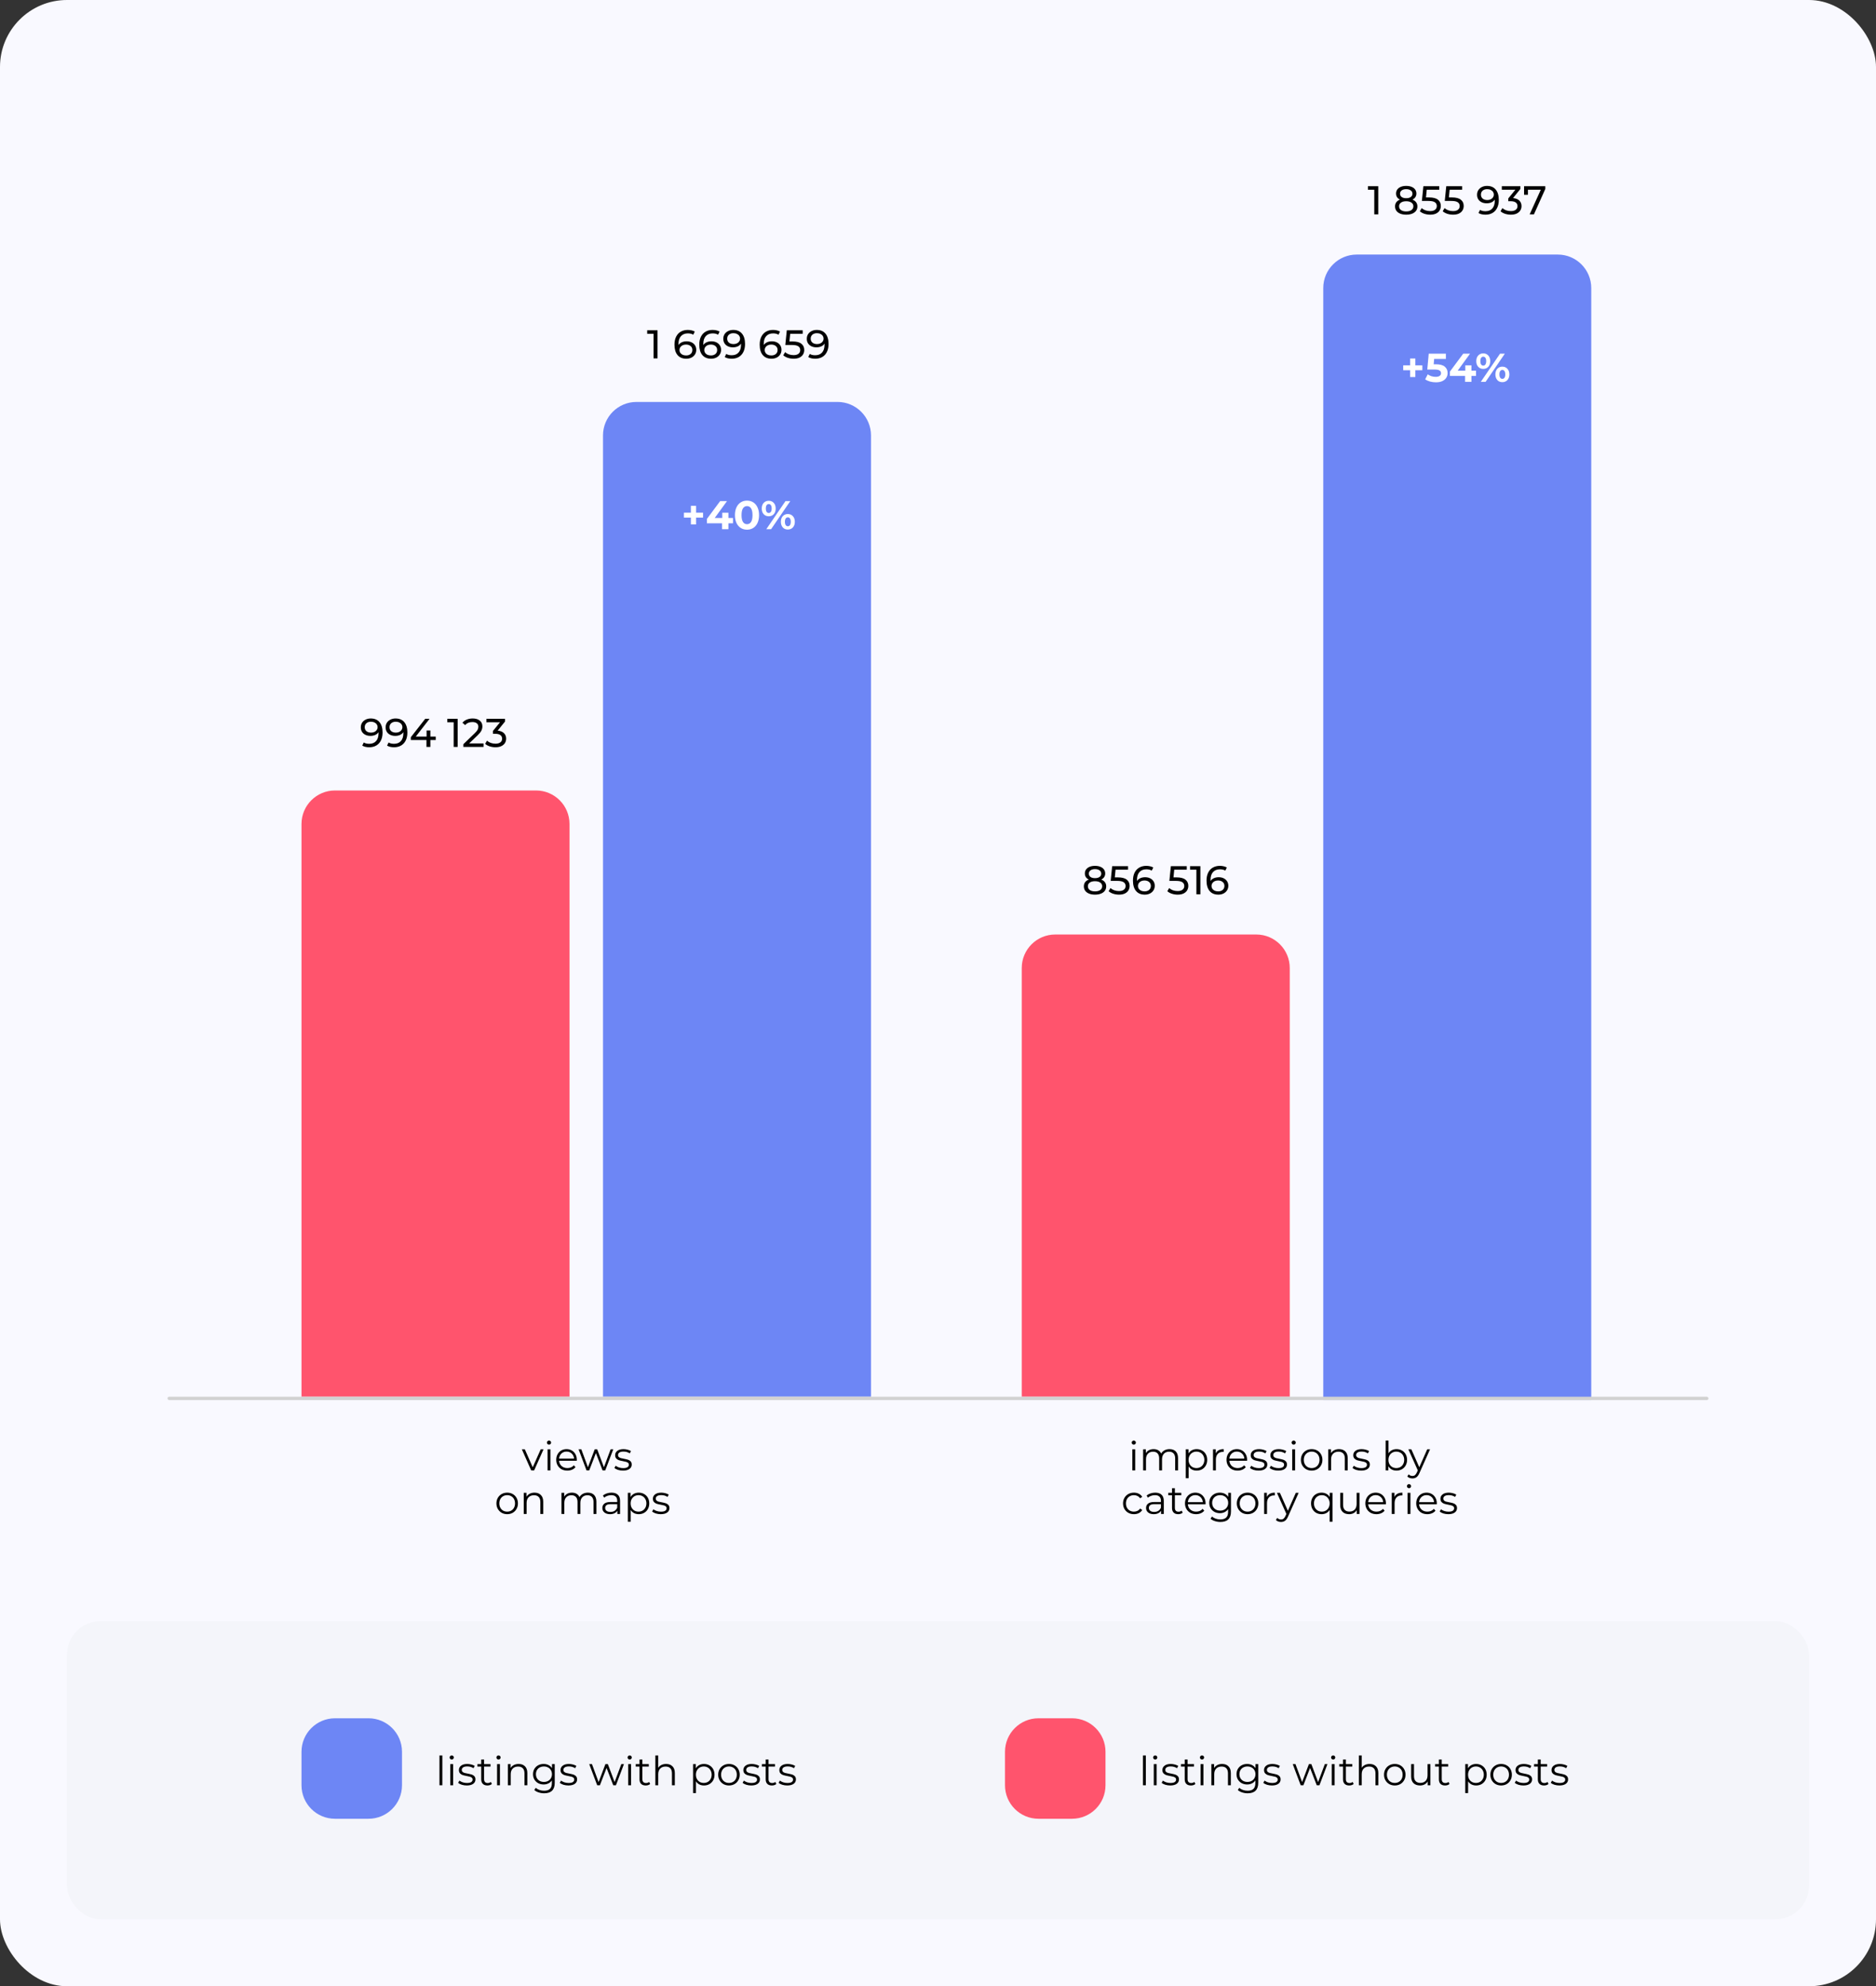 <?xml version="1.0" encoding="UTF-8"?> <svg xmlns="http://www.w3.org/2000/svg" width="560" height="593" viewBox="0 0 560 593" fill="none"><rect x="0" y="0" width="560" height="593" fill="#333333" stroke="none"/> <rect width="560" height="593" rx="20" fill="#F9F9FF"></rect> <path d="M180 130C180 124.477 184.477 120 190 120H250C255.523 120 260 124.477 260 130V417H180V130Z" fill="#6D86F5"></path> <path d="M90 246C90 240.477 94.477 236 100 236H160C165.523 236 170 240.477 170 246V417H90V246Z" fill="#FF546D"></path> <path d="M305 289C305 283.477 309.477 279 315 279H375C380.523 279 385 283.477 385 289V417H305V289Z" fill="#FF546D"></path> <path d="M395 86C395 80.477 399.477 76 405 76H465C470.523 76 475 80.477 475 86V418H395V86Z" fill="#6D86F5"></path> <rect x="50" y="417" width="460" height="1" rx="0.5" fill="#D2D2D2"></rect> <path d="M162.252 432.688L159.444 439H158.568L155.772 432.688H156.66L159.024 438.064L161.412 432.688H162.252ZM163.452 432.688H164.304V439H163.452V432.688ZM163.884 431.308C163.708 431.308 163.56 431.248 163.44 431.128C163.32 431.008 163.26 430.864 163.26 430.696C163.26 430.536 163.32 430.396 163.44 430.276C163.56 430.156 163.708 430.096 163.884 430.096C164.06 430.096 164.208 430.156 164.328 430.276C164.448 430.388 164.508 430.524 164.508 430.684C164.508 430.86 164.448 431.008 164.328 431.128C164.208 431.248 164.06 431.308 163.884 431.308ZM172.17 436.108H166.89C166.938 436.764 167.19 437.296 167.646 437.704C168.102 438.104 168.678 438.304 169.374 438.304C169.766 438.304 170.126 438.236 170.454 438.1C170.782 437.956 171.066 437.748 171.306 437.476L171.786 438.028C171.506 438.364 171.154 438.62 170.73 438.796C170.314 438.972 169.854 439.06 169.35 439.06C168.702 439.06 168.126 438.924 167.622 438.652C167.126 438.372 166.738 437.988 166.458 437.5C166.178 437.012 166.038 436.46 166.038 435.844C166.038 435.228 166.17 434.676 166.434 434.188C166.706 433.7 167.074 433.32 167.538 433.048C168.01 432.776 168.538 432.64 169.122 432.64C169.706 432.64 170.23 432.776 170.694 433.048C171.158 433.32 171.522 433.7 171.786 434.188C172.05 434.668 172.182 435.22 172.182 435.844L172.17 436.108ZM169.122 433.372C168.514 433.372 168.002 433.568 167.586 433.96C167.178 434.344 166.946 434.848 166.89 435.472H171.366C171.31 434.848 171.074 434.344 170.658 433.96C170.25 433.568 169.738 433.372 169.122 433.372ZM183.063 432.688L180.675 439H179.871L177.879 433.828L175.887 439H175.083L172.707 432.688H173.523L175.503 438.052L177.531 432.688H178.263L180.279 438.052L182.283 432.688H183.063ZM185.968 439.06C185.456 439.06 184.964 438.988 184.492 438.844C184.028 438.692 183.664 438.504 183.4 438.28L183.784 437.608C184.048 437.816 184.38 437.988 184.78 438.124C185.18 438.252 185.596 438.316 186.028 438.316C186.604 438.316 187.028 438.228 187.3 438.052C187.58 437.868 187.72 437.612 187.72 437.284C187.72 437.052 187.644 436.872 187.492 436.744C187.34 436.608 187.148 436.508 186.916 436.444C186.684 436.372 186.376 436.304 185.992 436.24C185.48 436.144 185.068 436.048 184.756 435.952C184.444 435.848 184.176 435.676 183.952 435.436C183.736 435.196 183.628 434.864 183.628 434.44C183.628 433.912 183.848 433.48 184.288 433.144C184.728 432.808 185.34 432.64 186.124 432.64C186.532 432.64 186.94 432.696 187.348 432.808C187.756 432.912 188.092 433.052 188.356 433.228L187.984 433.912C187.464 433.552 186.844 433.372 186.124 433.372C185.58 433.372 185.168 433.468 184.888 433.66C184.616 433.852 184.48 434.104 184.48 434.416C184.48 434.656 184.556 434.848 184.708 434.992C184.868 435.136 185.064 435.244 185.296 435.316C185.528 435.38 185.848 435.448 186.256 435.52C186.76 435.616 187.164 435.712 187.468 435.808C187.772 435.904 188.032 436.068 188.248 436.3C188.464 436.532 188.572 436.852 188.572 437.26C188.572 437.812 188.34 438.252 187.876 438.58C187.42 438.9 186.784 439.06 185.968 439.06ZM151.401 452.06C150.793 452.06 150.245 451.924 149.757 451.652C149.269 451.372 148.885 450.988 148.605 450.5C148.325 450.012 148.185 449.46 148.185 448.844C148.185 448.228 148.325 447.676 148.605 447.188C148.885 446.7 149.269 446.32 149.757 446.048C150.245 445.776 150.793 445.64 151.401 445.64C152.009 445.64 152.557 445.776 153.045 446.048C153.533 446.32 153.913 446.7 154.185 447.188C154.465 447.676 154.605 448.228 154.605 448.844C154.605 449.46 154.465 450.012 154.185 450.5C153.913 450.988 153.533 451.372 153.045 451.652C152.557 451.924 152.009 452.06 151.401 452.06ZM151.401 451.304C151.849 451.304 152.249 451.204 152.601 451.004C152.961 450.796 153.241 450.504 153.441 450.128C153.641 449.752 153.741 449.324 153.741 448.844C153.741 448.364 153.641 447.936 153.441 447.56C153.241 447.184 152.961 446.896 152.601 446.696C152.249 446.488 151.849 446.384 151.401 446.384C150.953 446.384 150.549 446.488 150.189 446.696C149.837 446.896 149.557 447.184 149.349 447.56C149.149 447.936 149.049 448.364 149.049 448.844C149.049 449.324 149.149 449.752 149.349 450.128C149.557 450.504 149.837 450.796 150.189 451.004C150.549 451.204 150.953 451.304 151.401 451.304ZM159.56 445.64C160.352 445.64 160.98 445.872 161.444 446.336C161.916 446.792 162.152 447.46 162.152 448.34V452H161.3V448.424C161.3 447.768 161.136 447.268 160.808 446.924C160.48 446.58 160.012 446.408 159.404 446.408C158.724 446.408 158.184 446.612 157.784 447.02C157.392 447.42 157.196 447.976 157.196 448.688V452H156.344V445.688H157.16V446.852C157.392 446.468 157.712 446.172 158.12 445.964C158.536 445.748 159.016 445.64 159.56 445.64ZM175.478 445.64C176.27 445.64 176.89 445.868 177.338 446.324C177.794 446.78 178.022 447.452 178.022 448.34V452H177.17V448.424C177.17 447.768 177.01 447.268 176.69 446.924C176.378 446.58 175.934 446.408 175.358 446.408C174.702 446.408 174.186 446.612 173.81 447.02C173.434 447.42 173.246 447.976 173.246 448.688V452H172.394V448.424C172.394 447.768 172.234 447.268 171.914 446.924C171.602 446.58 171.154 446.408 170.57 446.408C169.922 446.408 169.406 446.612 169.022 447.02C168.646 447.42 168.458 447.976 168.458 448.688V452H167.606V445.688H168.422V446.84C168.646 446.456 168.958 446.16 169.358 445.952C169.758 445.744 170.218 445.64 170.738 445.64C171.266 445.64 171.722 445.752 172.106 445.976C172.498 446.2 172.79 446.532 172.982 446.972C173.214 446.556 173.546 446.232 173.978 446C174.418 445.76 174.918 445.64 175.478 445.64ZM182.541 445.64C183.365 445.64 183.997 445.848 184.437 446.264C184.877 446.672 185.097 447.28 185.097 448.088V452H184.281V451.016C184.089 451.344 183.805 451.6 183.429 451.784C183.061 451.968 182.621 452.06 182.109 452.06C181.405 452.06 180.845 451.892 180.429 451.556C180.013 451.22 179.805 450.776 179.805 450.224C179.805 449.688 179.997 449.256 180.381 448.928C180.773 448.6 181.393 448.436 182.241 448.436H184.245V448.052C184.245 447.508 184.093 447.096 183.789 446.816C183.485 446.528 183.041 446.384 182.457 446.384C182.057 446.384 181.673 446.452 181.305 446.588C180.937 446.716 180.621 446.896 180.357 447.128L179.973 446.492C180.293 446.22 180.677 446.012 181.125 445.868C181.573 445.716 182.045 445.64 182.541 445.64ZM182.241 451.388C182.721 451.388 183.133 451.28 183.477 451.064C183.821 450.84 184.077 450.52 184.245 450.104V449.072H182.265C181.185 449.072 180.645 449.448 180.645 450.2C180.645 450.568 180.785 450.86 181.065 451.076C181.345 451.284 181.737 451.388 182.241 451.388ZM190.663 445.64C191.255 445.64 191.791 445.776 192.271 446.048C192.751 446.312 193.127 446.688 193.399 447.176C193.671 447.664 193.807 448.22 193.807 448.844C193.807 449.476 193.671 450.036 193.399 450.524C193.127 451.012 192.751 451.392 192.271 451.664C191.799 451.928 191.263 452.06 190.663 452.06C190.151 452.06 189.687 451.956 189.271 451.748C188.863 451.532 188.527 451.22 188.263 450.812V454.328H187.411V445.688H188.227V446.936C188.483 446.52 188.819 446.2 189.235 445.976C189.659 445.752 190.135 445.64 190.663 445.64ZM190.603 451.304C191.043 451.304 191.443 451.204 191.803 451.004C192.163 450.796 192.443 450.504 192.643 450.128C192.851 449.752 192.955 449.324 192.955 448.844C192.955 448.364 192.851 447.94 192.643 447.572C192.443 447.196 192.163 446.904 191.803 446.696C191.443 446.488 191.043 446.384 190.603 446.384C190.155 446.384 189.751 446.488 189.391 446.696C189.039 446.904 188.759 447.196 188.551 447.572C188.351 447.94 188.251 448.364 188.251 448.844C188.251 449.324 188.351 449.752 188.551 450.128C188.759 450.504 189.039 450.796 189.391 451.004C189.751 451.204 190.155 451.304 190.603 451.304ZM197.235 452.06C196.723 452.06 196.231 451.988 195.759 451.844C195.295 451.692 194.931 451.504 194.667 451.28L195.051 450.608C195.315 450.816 195.647 450.988 196.047 451.124C196.447 451.252 196.863 451.316 197.295 451.316C197.871 451.316 198.295 451.228 198.567 451.052C198.847 450.868 198.987 450.612 198.987 450.284C198.987 450.052 198.911 449.872 198.759 449.744C198.607 449.608 198.415 449.508 198.183 449.444C197.951 449.372 197.643 449.304 197.259 449.24C196.747 449.144 196.335 449.048 196.023 448.952C195.711 448.848 195.443 448.676 195.219 448.436C195.003 448.196 194.895 447.864 194.895 447.44C194.895 446.912 195.115 446.48 195.555 446.144C195.995 445.808 196.607 445.64 197.391 445.64C197.799 445.64 198.207 445.696 198.615 445.808C199.023 445.912 199.359 446.052 199.623 446.228L199.251 446.912C198.731 446.552 198.111 446.372 197.391 446.372C196.847 446.372 196.435 446.468 196.155 446.66C195.883 446.852 195.747 447.104 195.747 447.416C195.747 447.656 195.823 447.848 195.975 447.992C196.135 448.136 196.331 448.244 196.563 448.316C196.795 448.38 197.115 448.448 197.523 448.52C198.027 448.616 198.431 448.712 198.735 448.808C199.039 448.904 199.299 449.068 199.515 449.3C199.731 449.532 199.839 449.852 199.839 450.26C199.839 450.812 199.607 451.252 199.143 451.58C198.687 451.9 198.051 452.06 197.235 452.06Z" fill="black"></path> <path d="M196.276 98.6V107H195.088V99.644H193.192V98.6H196.276ZM204.96 101.9C205.512 101.9 206.004 102.004 206.436 102.212C206.876 102.42 207.22 102.72 207.468 103.112C207.716 103.496 207.84 103.94 207.84 104.444C207.84 104.972 207.708 105.436 207.444 105.836C207.188 106.236 206.832 106.548 206.376 106.772C205.928 106.988 205.424 107.096 204.864 107.096C203.736 107.096 202.864 106.732 202.248 106.004C201.64 105.276 201.336 104.244 201.336 102.908C201.336 101.972 201.5 101.176 201.828 100.52C202.164 99.856 202.628 99.356 203.22 99.02C203.82 98.676 204.516 98.504 205.308 98.504C205.716 98.504 206.1 98.548 206.46 98.636C206.82 98.716 207.132 98.836 207.396 98.996L206.94 99.932C206.54 99.668 206.004 99.536 205.332 99.536C204.46 99.536 203.776 99.808 203.28 100.352C202.784 100.888 202.536 101.672 202.536 102.704C202.536 102.832 202.54 102.932 202.548 103.004C202.788 102.644 203.116 102.372 203.532 102.188C203.956 101.996 204.432 101.9 204.96 101.9ZM204.816 106.124C205.368 106.124 205.816 105.976 206.16 105.68C206.504 105.384 206.676 104.988 206.676 104.492C206.676 103.996 206.5 103.604 206.148 103.316C205.804 103.02 205.34 102.872 204.756 102.872C204.38 102.872 204.044 102.944 203.748 103.088C203.46 103.232 203.232 103.428 203.064 103.676C202.904 103.924 202.824 104.2 202.824 104.504C202.824 104.8 202.9 105.072 203.052 105.32C203.212 105.56 203.44 105.756 203.736 105.908C204.04 106.052 204.4 106.124 204.816 106.124ZM212.366 101.9C212.918 101.9 213.41 102.004 213.842 102.212C214.282 102.42 214.626 102.72 214.874 103.112C215.122 103.496 215.246 103.94 215.246 104.444C215.246 104.972 215.114 105.436 214.85 105.836C214.594 106.236 214.238 106.548 213.782 106.772C213.334 106.988 212.83 107.096 212.27 107.096C211.142 107.096 210.27 106.732 209.654 106.004C209.046 105.276 208.742 104.244 208.742 102.908C208.742 101.972 208.906 101.176 209.234 100.52C209.57 99.856 210.034 99.356 210.626 99.02C211.226 98.676 211.922 98.504 212.714 98.504C213.122 98.504 213.506 98.548 213.866 98.636C214.226 98.716 214.538 98.836 214.802 98.996L214.346 99.932C213.946 99.668 213.41 99.536 212.738 99.536C211.866 99.536 211.182 99.808 210.686 100.352C210.19 100.888 209.942 101.672 209.942 102.704C209.942 102.832 209.946 102.932 209.954 103.004C210.194 102.644 210.522 102.372 210.938 102.188C211.362 101.996 211.838 101.9 212.366 101.9ZM212.222 106.124C212.774 106.124 213.222 105.976 213.566 105.68C213.91 105.384 214.082 104.988 214.082 104.492C214.082 103.996 213.906 103.604 213.554 103.316C213.21 103.02 212.746 102.872 212.162 102.872C211.786 102.872 211.45 102.944 211.154 103.088C210.866 103.232 210.638 103.428 210.47 103.676C210.31 103.924 210.23 104.2 210.23 104.504C210.23 104.8 210.306 105.072 210.458 105.32C210.618 105.56 210.846 105.756 211.142 105.908C211.446 106.052 211.806 106.124 212.222 106.124ZM218.872 98.504C220 98.504 220.868 98.868 221.476 99.596C222.092 100.324 222.4 101.356 222.4 102.692C222.4 103.628 222.232 104.428 221.896 105.092C221.568 105.748 221.104 106.248 220.504 106.592C219.912 106.928 219.22 107.096 218.428 107.096C218.02 107.096 217.636 107.056 217.276 106.976C216.916 106.888 216.604 106.764 216.34 106.604L216.796 105.668C217.204 105.932 217.744 106.064 218.416 106.064C219.288 106.064 219.968 105.796 220.456 105.26C220.952 104.716 221.2 103.928 221.2 102.896V102.596C220.96 102.956 220.628 103.232 220.204 103.424C219.78 103.608 219.304 103.7 218.776 103.7C218.224 103.7 217.728 103.596 217.288 103.388C216.856 103.18 216.516 102.884 216.268 102.5C216.028 102.108 215.908 101.66 215.908 101.156C215.908 100.628 216.036 100.164 216.292 99.764C216.556 99.364 216.912 99.056 217.36 98.84C217.808 98.616 218.312 98.504 218.872 98.504ZM218.98 102.728C219.356 102.728 219.692 102.656 219.988 102.512C220.284 102.368 220.512 102.172 220.672 101.924C220.84 101.676 220.924 101.4 220.924 101.096C220.924 100.8 220.844 100.532 220.684 100.292C220.532 100.044 220.304 99.848 220 99.704C219.704 99.552 219.344 99.476 218.92 99.476C218.368 99.476 217.92 99.624 217.576 99.92C217.24 100.216 217.072 100.612 217.072 101.108C217.072 101.604 217.244 102 217.588 102.296C217.932 102.584 218.396 102.728 218.98 102.728ZM230.401 101.9C230.953 101.9 231.445 102.004 231.877 102.212C232.317 102.42 232.661 102.72 232.909 103.112C233.157 103.496 233.281 103.94 233.281 104.444C233.281 104.972 233.149 105.436 232.885 105.836C232.629 106.236 232.273 106.548 231.817 106.772C231.369 106.988 230.865 107.096 230.305 107.096C229.177 107.096 228.305 106.732 227.689 106.004C227.081 105.276 226.777 104.244 226.777 102.908C226.777 101.972 226.941 101.176 227.269 100.52C227.605 99.856 228.069 99.356 228.661 99.02C229.261 98.676 229.957 98.504 230.749 98.504C231.157 98.504 231.541 98.548 231.901 98.636C232.261 98.716 232.573 98.836 232.837 98.996L232.381 99.932C231.981 99.668 231.445 99.536 230.773 99.536C229.901 99.536 229.217 99.808 228.721 100.352C228.225 100.888 227.977 101.672 227.977 102.704C227.977 102.832 227.981 102.932 227.989 103.004C228.229 102.644 228.557 102.372 228.973 102.188C229.397 101.996 229.873 101.9 230.401 101.9ZM230.257 106.124C230.809 106.124 231.257 105.976 231.601 105.68C231.945 105.384 232.117 104.988 232.117 104.492C232.117 103.996 231.941 103.604 231.589 103.316C231.245 103.02 230.781 102.872 230.197 102.872C229.821 102.872 229.485 102.944 229.189 103.088C228.901 103.232 228.673 103.428 228.505 103.676C228.345 103.924 228.265 104.2 228.265 104.504C228.265 104.8 228.341 105.072 228.493 105.32C228.653 105.56 228.881 105.756 229.177 105.908C229.481 106.052 229.841 106.124 230.257 106.124ZM236.583 101.948C237.783 101.948 238.663 102.176 239.223 102.632C239.791 103.08 240.075 103.696 240.075 104.48C240.075 104.976 239.955 105.424 239.715 105.824C239.483 106.216 239.127 106.528 238.647 106.76C238.175 106.984 237.591 107.096 236.895 107.096C236.303 107.096 235.731 107.008 235.179 106.832C234.627 106.648 234.171 106.396 233.811 106.076L234.363 105.128C234.651 105.4 235.019 105.62 235.467 105.788C235.915 105.948 236.387 106.028 236.883 106.028C237.515 106.028 238.003 105.896 238.347 105.632C238.699 105.36 238.875 104.992 238.875 104.528C238.875 104.024 238.683 103.644 238.299 103.388C237.915 103.124 237.259 102.992 236.331 102.992H234.423L234.867 98.6H239.607V99.644H235.875L235.647 101.948H236.583ZM243.798 98.504C244.926 98.504 245.794 98.868 246.402 99.596C247.018 100.324 247.326 101.356 247.326 102.692C247.326 103.628 247.158 104.428 246.822 105.092C246.494 105.748 246.03 106.248 245.43 106.592C244.838 106.928 244.146 107.096 243.354 107.096C242.946 107.096 242.562 107.056 242.202 106.976C241.842 106.888 241.53 106.764 241.266 106.604L241.722 105.668C242.13 105.932 242.67 106.064 243.342 106.064C244.214 106.064 244.894 105.796 245.382 105.26C245.878 104.716 246.126 103.928 246.126 102.896V102.596C245.886 102.956 245.554 103.232 245.13 103.424C244.706 103.608 244.23 103.7 243.702 103.7C243.15 103.7 242.654 103.596 242.214 103.388C241.782 103.18 241.442 102.884 241.194 102.5C240.954 102.108 240.834 101.66 240.834 101.156C240.834 100.628 240.962 100.164 241.218 99.764C241.482 99.364 241.838 99.056 242.286 98.84C242.734 98.616 243.238 98.504 243.798 98.504ZM243.906 102.728C244.282 102.728 244.618 102.656 244.914 102.512C245.21 102.368 245.438 102.172 245.598 101.924C245.766 101.676 245.85 101.4 245.85 101.096C245.85 100.8 245.77 100.532 245.61 100.292C245.458 100.044 245.23 99.848 244.926 99.704C244.63 99.552 244.27 99.476 243.846 99.476C243.294 99.476 242.846 99.624 242.502 99.92C242.166 100.216 241.998 100.612 241.998 101.108C241.998 101.604 242.17 102 242.514 102.296C242.858 102.584 243.322 102.728 243.906 102.728Z" fill="black"></path> <path d="M209.87 154.532H207.782V156.572H206.234V154.532H204.158V153.068H206.234V151.028H207.782V153.068H209.87V154.532ZM218.805 156.236H217.437V158H215.541V156.236H211.017V154.928L214.977 149.6H217.017L213.345 154.652H215.601V153.08H217.437V154.652H218.805V156.236ZM222.986 158.144C222.29 158.144 221.67 157.972 221.126 157.628C220.582 157.284 220.154 156.788 219.842 156.14C219.538 155.484 219.386 154.704 219.386 153.8C219.386 152.896 219.538 152.12 219.842 151.472C220.154 150.816 220.582 150.316 221.126 149.972C221.67 149.628 222.29 149.456 222.986 149.456C223.682 149.456 224.302 149.628 224.846 149.972C225.39 150.316 225.814 150.816 226.118 151.472C226.43 152.12 226.586 152.896 226.586 153.8C226.586 154.704 226.43 155.484 226.118 156.14C225.814 156.788 225.39 157.284 224.846 157.628C224.302 157.972 223.682 158.144 222.986 158.144ZM222.986 156.5C223.498 156.5 223.898 156.28 224.186 155.84C224.482 155.4 224.63 154.72 224.63 153.8C224.63 152.88 224.482 152.2 224.186 151.76C223.898 151.32 223.498 151.1 222.986 151.1C222.482 151.1 222.082 151.32 221.786 151.76C221.498 152.2 221.354 152.88 221.354 153.8C221.354 154.72 221.498 155.4 221.786 155.84C222.082 156.28 222.482 156.5 222.986 156.5ZM229.475 154.136C228.859 154.136 228.355 153.928 227.963 153.512C227.579 153.088 227.387 152.524 227.387 151.82C227.387 151.116 227.579 150.556 227.963 150.14C228.355 149.716 228.859 149.504 229.475 149.504C230.091 149.504 230.591 149.716 230.975 150.14C231.359 150.556 231.551 151.116 231.551 151.82C231.551 152.524 231.359 153.088 230.975 153.512C230.591 153.928 230.091 154.136 229.475 154.136ZM234.479 149.6H235.907L230.171 158H228.743L234.479 149.6ZM229.475 153.152C229.747 153.152 229.959 153.04 230.111 152.816C230.271 152.592 230.351 152.26 230.351 151.82C230.351 151.38 230.271 151.048 230.111 150.824C229.959 150.6 229.747 150.488 229.475 150.488C229.211 150.488 228.999 150.604 228.839 150.836C228.679 151.06 228.599 151.388 228.599 151.82C228.599 152.252 228.679 152.584 228.839 152.816C228.999 153.04 229.211 153.152 229.475 153.152ZM235.175 158.096C234.775 158.096 234.415 158.004 234.095 157.82C233.783 157.628 233.539 157.356 233.363 157.004C233.187 156.652 233.099 156.244 233.099 155.78C233.099 155.316 233.187 154.908 233.363 154.556C233.539 154.204 233.783 153.936 234.095 153.752C234.415 153.56 234.775 153.464 235.175 153.464C235.791 153.464 236.291 153.676 236.675 154.1C237.067 154.516 237.263 155.076 237.263 155.78C237.263 156.484 237.067 157.048 236.675 157.472C236.291 157.888 235.791 158.096 235.175 158.096ZM235.175 157.112C235.447 157.112 235.659 157 235.811 156.776C235.971 156.544 236.051 156.212 236.051 155.78C236.051 155.348 235.971 155.02 235.811 154.796C235.659 154.564 235.447 154.448 235.175 154.448C234.911 154.448 234.699 154.56 234.539 154.784C234.379 155.008 234.299 155.34 234.299 155.78C234.299 156.22 234.379 156.552 234.539 156.776C234.699 157 234.911 157.112 235.175 157.112Z" fill="white"></path> <path d="M424.579 110.532H422.491V112.572H420.943V110.532H418.867V109.068H420.943V107.028H422.491V109.068H424.579V110.532ZM428.655 108.756C429.839 108.756 430.711 108.992 431.271 109.464C431.839 109.936 432.123 110.568 432.123 111.36C432.123 111.872 431.995 112.34 431.739 112.764C431.483 113.18 431.091 113.516 430.563 113.772C430.043 114.02 429.399 114.144 428.631 114.144C428.039 114.144 427.455 114.068 426.879 113.916C426.311 113.756 425.827 113.532 425.427 113.244L426.195 111.756C426.515 111.996 426.883 112.184 427.299 112.32C427.715 112.448 428.143 112.512 428.583 112.512C429.071 112.512 429.455 112.416 429.735 112.224C430.015 112.032 430.155 111.764 430.155 111.42C430.155 111.06 430.007 110.788 429.711 110.604C429.423 110.42 428.919 110.328 428.199 110.328H426.051L426.483 105.6H431.607V107.16H428.103L427.971 108.756H428.655ZM440.603 112.236H439.235V114H437.339V112.236H432.815V110.928L436.775 105.6H438.815L435.143 110.652H437.399V109.08H439.235V110.652H440.603V112.236ZM442.766 110.136C442.15 110.136 441.646 109.928 441.254 109.512C440.87 109.088 440.678 108.524 440.678 107.82C440.678 107.116 440.87 106.556 441.254 106.14C441.646 105.716 442.15 105.504 442.766 105.504C443.382 105.504 443.882 105.716 444.266 106.14C444.65 106.556 444.842 107.116 444.842 107.82C444.842 108.524 444.65 109.088 444.266 109.512C443.882 109.928 443.382 110.136 442.766 110.136ZM447.77 105.6H449.198L443.462 114H442.034L447.77 105.6ZM442.766 109.152C443.038 109.152 443.25 109.04 443.402 108.816C443.562 108.592 443.642 108.26 443.642 107.82C443.642 107.38 443.562 107.048 443.402 106.824C443.25 106.6 443.038 106.488 442.766 106.488C442.502 106.488 442.29 106.604 442.13 106.836C441.97 107.06 441.89 107.388 441.89 107.82C441.89 108.252 441.97 108.584 442.13 108.816C442.29 109.04 442.502 109.152 442.766 109.152ZM448.466 114.096C448.066 114.096 447.706 114.004 447.386 113.82C447.074 113.628 446.83 113.356 446.654 113.004C446.478 112.652 446.39 112.244 446.39 111.78C446.39 111.316 446.478 110.908 446.654 110.556C446.83 110.204 447.074 109.936 447.386 109.752C447.706 109.56 448.066 109.464 448.466 109.464C449.082 109.464 449.582 109.676 449.966 110.1C450.358 110.516 450.554 111.076 450.554 111.78C450.554 112.484 450.358 113.048 449.966 113.472C449.582 113.888 449.082 114.096 448.466 114.096ZM448.466 113.112C448.738 113.112 448.95 113 449.102 112.776C449.262 112.544 449.342 112.212 449.342 111.78C449.342 111.348 449.262 111.02 449.102 110.796C448.95 110.564 448.738 110.448 448.466 110.448C448.202 110.448 447.99 110.56 447.83 110.784C447.67 111.008 447.59 111.34 447.59 111.78C447.59 112.22 447.67 112.552 447.83 112.776C447.99 113 448.202 113.112 448.466 113.112Z" fill="white"></path> <path d="M110.669 214.504C111.797 214.504 112.665 214.868 113.273 215.596C113.889 216.324 114.197 217.356 114.197 218.692C114.197 219.628 114.029 220.428 113.693 221.092C113.365 221.748 112.901 222.248 112.301 222.592C111.709 222.928 111.017 223.096 110.225 223.096C109.817 223.096 109.433 223.056 109.073 222.976C108.713 222.888 108.401 222.764 108.137 222.604L108.593 221.668C109.001 221.932 109.541 222.064 110.213 222.064C111.085 222.064 111.765 221.796 112.253 221.26C112.749 220.716 112.997 219.928 112.997 218.896V218.596C112.757 218.956 112.425 219.232 112.001 219.424C111.577 219.608 111.101 219.7 110.573 219.7C110.021 219.7 109.525 219.596 109.085 219.388C108.653 219.18 108.313 218.884 108.065 218.5C107.825 218.108 107.705 217.66 107.705 217.156C107.705 216.628 107.833 216.164 108.089 215.764C108.353 215.364 108.709 215.056 109.157 214.84C109.605 214.616 110.109 214.504 110.669 214.504ZM110.777 218.728C111.153 218.728 111.489 218.656 111.785 218.512C112.081 218.368 112.309 218.172 112.469 217.924C112.637 217.676 112.721 217.4 112.721 217.096C112.721 216.8 112.641 216.532 112.481 216.292C112.329 216.044 112.101 215.848 111.797 215.704C111.501 215.552 111.141 215.476 110.717 215.476C110.165 215.476 109.717 215.624 109.373 215.92C109.037 216.216 108.869 216.612 108.869 217.108C108.869 217.604 109.041 218 109.385 218.296C109.729 218.584 110.193 218.728 110.777 218.728ZM118.075 214.504C119.203 214.504 120.071 214.868 120.679 215.596C121.295 216.324 121.603 217.356 121.603 218.692C121.603 219.628 121.435 220.428 121.099 221.092C120.771 221.748 120.307 222.248 119.707 222.592C119.115 222.928 118.423 223.096 117.631 223.096C117.223 223.096 116.839 223.056 116.479 222.976C116.119 222.888 115.807 222.764 115.543 222.604L115.999 221.668C116.407 221.932 116.947 222.064 117.619 222.064C118.491 222.064 119.171 221.796 119.659 221.26C120.155 220.716 120.403 219.928 120.403 218.896V218.596C120.163 218.956 119.831 219.232 119.407 219.424C118.983 219.608 118.507 219.7 117.979 219.7C117.427 219.7 116.931 219.596 116.491 219.388C116.059 219.18 115.719 218.884 115.471 218.5C115.231 218.108 115.111 217.66 115.111 217.156C115.111 216.628 115.239 216.164 115.495 215.764C115.759 215.364 116.115 215.056 116.563 214.84C117.011 214.616 117.515 214.504 118.075 214.504ZM118.183 218.728C118.559 218.728 118.895 218.656 119.191 218.512C119.487 218.368 119.715 218.172 119.875 217.924C120.043 217.676 120.127 217.4 120.127 217.096C120.127 216.8 120.047 216.532 119.887 216.292C119.735 216.044 119.507 215.848 119.203 215.704C118.907 215.552 118.547 215.476 118.123 215.476C117.571 215.476 117.123 215.624 116.779 215.92C116.443 216.216 116.275 216.612 116.275 217.108C116.275 217.604 116.447 218 116.791 218.296C117.135 218.584 117.599 218.728 118.183 218.728ZM130.066 220.936H128.47V223H127.306V220.936H122.638V220.096L126.934 214.6H128.23L124.114 219.904H127.342V218.08H128.47V219.904H130.066V220.936ZM136.612 214.6V223H135.424V215.644H133.528V214.6H136.612ZM144.353 221.956V223H138.317V222.184L141.737 218.884C142.153 218.484 142.433 218.14 142.577 217.852C142.721 217.556 142.793 217.26 142.793 216.964C142.793 216.524 142.637 216.184 142.325 215.944C142.021 215.696 141.581 215.572 141.005 215.572C140.077 215.572 139.361 215.876 138.857 216.484L138.041 215.776C138.369 215.376 138.797 215.064 139.325 214.84C139.861 214.616 140.457 214.504 141.113 214.504C141.993 214.504 142.693 214.716 143.213 215.14C143.733 215.556 143.993 216.124 143.993 216.844C143.993 217.292 143.897 217.716 143.705 218.116C143.513 218.516 143.149 218.972 142.613 219.484L140.045 221.956H144.353ZM148.556 218.128C149.38 218.208 150.008 218.464 150.44 218.896C150.872 219.32 151.088 219.864 151.088 220.528C151.088 221.008 150.968 221.444 150.728 221.836C150.488 222.22 150.128 222.528 149.648 222.76C149.176 222.984 148.596 223.096 147.908 223.096C147.308 223.096 146.732 223.008 146.18 222.832C145.628 222.648 145.176 222.396 144.824 222.076L145.376 221.128C145.664 221.4 146.032 221.62 146.48 221.788C146.928 221.948 147.404 222.028 147.908 222.028C148.532 222.028 149.016 221.896 149.36 221.632C149.712 221.368 149.888 221.004 149.888 220.54C149.888 220.076 149.716 219.716 149.372 219.46C149.028 219.204 148.508 219.076 147.812 219.076H147.14V218.236L149.252 215.644H145.208V214.6H150.752V215.416L148.556 218.128Z" fill="black"></path> <path d="M411.42 55.6V64H410.232V56.644H408.336V55.6H411.42ZM421.616 59.596C422.096 59.78 422.464 60.044 422.72 60.388C422.976 60.732 423.104 61.144 423.104 61.624C423.104 62.128 422.968 62.568 422.696 62.944C422.424 63.312 422.036 63.596 421.532 63.796C421.028 63.996 420.436 64.096 419.756 64.096C419.084 64.096 418.496 63.996 417.992 63.796C417.496 63.596 417.112 63.312 416.84 62.944C416.568 62.568 416.432 62.128 416.432 61.624C416.432 61.144 416.556 60.732 416.804 60.388C417.06 60.044 417.428 59.78 417.908 59.596C417.524 59.412 417.232 59.168 417.032 58.864C416.832 58.56 416.732 58.2 416.732 57.784C416.732 57.32 416.856 56.916 417.104 56.572C417.36 56.228 417.716 55.964 418.172 55.78C418.628 55.596 419.156 55.504 419.756 55.504C420.364 55.504 420.896 55.596 421.352 55.78C421.816 55.964 422.172 56.228 422.42 56.572C422.676 56.916 422.804 57.32 422.804 57.784C422.804 58.192 422.7 58.552 422.492 58.864C422.292 59.168 422 59.412 421.616 59.596ZM419.756 56.476C419.188 56.476 418.74 56.6 418.412 56.848C418.084 57.088 417.92 57.416 417.92 57.832C417.92 58.248 418.08 58.576 418.4 58.816C418.728 59.056 419.18 59.176 419.756 59.176C420.34 59.176 420.796 59.056 421.124 58.816C421.46 58.576 421.628 58.248 421.628 57.832C421.628 57.416 421.456 57.088 421.112 56.848C420.776 56.6 420.324 56.476 419.756 56.476ZM419.756 63.124C420.42 63.124 420.944 62.988 421.328 62.716C421.712 62.436 421.904 62.06 421.904 61.588C421.904 61.124 421.712 60.76 421.328 60.496C420.944 60.224 420.42 60.088 419.756 60.088C419.092 60.088 418.572 60.224 418.196 60.496C417.82 60.76 417.632 61.124 417.632 61.588C417.632 62.06 417.82 62.436 418.196 62.716C418.572 62.988 419.092 63.124 419.756 63.124ZM426.603 58.948C427.803 58.948 428.683 59.176 429.243 59.632C429.811 60.08 430.095 60.696 430.095 61.48C430.095 61.976 429.975 62.424 429.735 62.824C429.503 63.216 429.147 63.528 428.667 63.76C428.195 63.984 427.611 64.096 426.915 64.096C426.323 64.096 425.751 64.008 425.199 63.832C424.647 63.648 424.191 63.396 423.831 63.076L424.383 62.128C424.671 62.4 425.039 62.62 425.487 62.788C425.935 62.948 426.407 63.028 426.903 63.028C427.535 63.028 428.023 62.896 428.367 62.632C428.719 62.36 428.895 61.992 428.895 61.528C428.895 61.024 428.703 60.644 428.319 60.388C427.935 60.124 427.279 59.992 426.351 59.992H424.443L424.887 55.6H429.627V56.644H425.895L425.667 58.948H426.603ZM433.435 58.948C434.635 58.948 435.515 59.176 436.075 59.632C436.643 60.08 436.927 60.696 436.927 61.48C436.927 61.976 436.807 62.424 436.567 62.824C436.335 63.216 435.979 63.528 435.499 63.76C435.027 63.984 434.443 64.096 433.747 64.096C433.155 64.096 432.583 64.008 432.031 63.832C431.479 63.648 431.023 63.396 430.663 63.076L431.215 62.128C431.503 62.4 431.871 62.62 432.319 62.788C432.767 62.948 433.239 63.028 433.735 63.028C434.367 63.028 434.855 62.896 435.199 62.632C435.551 62.36 435.727 61.992 435.727 61.528C435.727 61.024 435.535 60.644 435.151 60.388C434.767 60.124 434.111 59.992 433.183 59.992H431.275L431.719 55.6H436.459V56.644H432.727L432.499 58.948H433.435ZM443.872 55.504C445 55.504 445.868 55.868 446.476 56.596C447.092 57.324 447.4 58.356 447.4 59.692C447.4 60.628 447.232 61.428 446.896 62.092C446.568 62.748 446.104 63.248 445.504 63.592C444.912 63.928 444.22 64.096 443.428 64.096C443.02 64.096 442.636 64.056 442.276 63.976C441.916 63.888 441.604 63.764 441.34 63.604L441.796 62.668C442.204 62.932 442.744 63.064 443.416 63.064C444.288 63.064 444.968 62.796 445.456 62.26C445.952 61.716 446.2 60.928 446.2 59.896V59.596C445.96 59.956 445.628 60.232 445.204 60.424C444.78 60.608 444.304 60.7 443.776 60.7C443.224 60.7 442.728 60.596 442.288 60.388C441.856 60.18 441.516 59.884 441.268 59.5C441.028 59.108 440.908 58.66 440.908 58.156C440.908 57.628 441.036 57.164 441.292 56.764C441.556 56.364 441.912 56.056 442.36 55.84C442.808 55.616 443.312 55.504 443.872 55.504ZM443.98 59.728C444.356 59.728 444.692 59.656 444.988 59.512C445.284 59.368 445.512 59.172 445.672 58.924C445.84 58.676 445.924 58.4 445.924 58.096C445.924 57.8 445.844 57.532 445.684 57.292C445.532 57.044 445.304 56.848 445 56.704C444.704 56.552 444.344 56.476 443.92 56.476C443.368 56.476 442.92 56.624 442.576 56.92C442.24 57.216 442.072 57.612 442.072 58.108C442.072 58.604 442.244 59 442.588 59.296C442.932 59.584 443.396 59.728 443.98 59.728ZM451.653 59.128C452.477 59.208 453.105 59.464 453.537 59.896C453.969 60.32 454.185 60.864 454.185 61.528C454.185 62.008 454.065 62.444 453.825 62.836C453.585 63.22 453.225 63.528 452.745 63.76C452.273 63.984 451.693 64.096 451.005 64.096C450.405 64.096 449.829 64.008 449.277 63.832C448.725 63.648 448.273 63.396 447.921 63.076L448.473 62.128C448.761 62.4 449.129 62.62 449.577 62.788C450.025 62.948 450.501 63.028 451.005 63.028C451.629 63.028 452.113 62.896 452.457 62.632C452.809 62.368 452.985 62.004 452.985 61.54C452.985 61.076 452.813 60.716 452.469 60.46C452.125 60.204 451.605 60.076 450.909 60.076H450.237V59.236L452.349 56.644H448.305V55.6H453.849V56.416L451.653 59.128ZM461.284 55.6V56.416L457.888 64H456.616L459.94 56.644H456.1V58.144H454.948V55.6H461.284Z" fill="black"></path> <path d="M328.722 262.596C329.202 262.78 329.57 263.044 329.826 263.388C330.082 263.732 330.21 264.144 330.21 264.624C330.21 265.128 330.074 265.568 329.802 265.944C329.53 266.312 329.142 266.596 328.638 266.796C328.134 266.996 327.542 267.096 326.862 267.096C326.19 267.096 325.602 266.996 325.098 266.796C324.602 266.596 324.218 266.312 323.946 265.944C323.674 265.568 323.538 265.128 323.538 264.624C323.538 264.144 323.662 263.732 323.91 263.388C324.166 263.044 324.534 262.78 325.014 262.596C324.63 262.412 324.338 262.168 324.138 261.864C323.938 261.56 323.838 261.2 323.838 260.784C323.838 260.32 323.962 259.916 324.21 259.572C324.466 259.228 324.822 258.964 325.278 258.78C325.734 258.596 326.262 258.504 326.862 258.504C327.47 258.504 328.002 258.596 328.458 258.78C328.922 258.964 329.278 259.228 329.526 259.572C329.782 259.916 329.91 260.32 329.91 260.784C329.91 261.192 329.806 261.552 329.598 261.864C329.398 262.168 329.106 262.412 328.722 262.596ZM326.862 259.476C326.294 259.476 325.846 259.6 325.518 259.848C325.19 260.088 325.026 260.416 325.026 260.832C325.026 261.248 325.186 261.576 325.506 261.816C325.834 262.056 326.286 262.176 326.862 262.176C327.446 262.176 327.902 262.056 328.23 261.816C328.566 261.576 328.734 261.248 328.734 260.832C328.734 260.416 328.562 260.088 328.218 259.848C327.882 259.6 327.43 259.476 326.862 259.476ZM326.862 266.124C327.526 266.124 328.05 265.988 328.434 265.716C328.818 265.436 329.01 265.06 329.01 264.588C329.01 264.124 328.818 263.76 328.434 263.496C328.05 263.224 327.526 263.088 326.862 263.088C326.198 263.088 325.678 263.224 325.302 263.496C324.926 263.76 324.738 264.124 324.738 264.588C324.738 265.06 324.926 265.436 325.302 265.716C325.678 265.988 326.198 266.124 326.862 266.124ZM333.708 261.948C334.908 261.948 335.788 262.176 336.348 262.632C336.916 263.08 337.2 263.696 337.2 264.48C337.2 264.976 337.08 265.424 336.84 265.824C336.608 266.216 336.252 266.528 335.772 266.76C335.3 266.984 334.716 267.096 334.02 267.096C333.428 267.096 332.856 267.008 332.304 266.832C331.752 266.648 331.296 266.396 330.936 266.076L331.488 265.128C331.776 265.4 332.144 265.62 332.592 265.788C333.04 265.948 333.512 266.028 334.008 266.028C334.64 266.028 335.128 265.896 335.472 265.632C335.824 265.36 336 264.992 336 264.528C336 264.024 335.808 263.644 335.424 263.388C335.04 263.124 334.384 262.992 333.456 262.992H331.548L331.992 258.6H336.732V259.644H333L332.772 261.948H333.708ZM341.823 261.9C342.375 261.9 342.867 262.004 343.299 262.212C343.739 262.42 344.083 262.72 344.331 263.112C344.579 263.496 344.703 263.94 344.703 264.444C344.703 264.972 344.571 265.436 344.307 265.836C344.051 266.236 343.695 266.548 343.239 266.772C342.791 266.988 342.287 267.096 341.727 267.096C340.599 267.096 339.727 266.732 339.111 266.004C338.503 265.276 338.199 264.244 338.199 262.908C338.199 261.972 338.363 261.176 338.691 260.52C339.027 259.856 339.491 259.356 340.083 259.02C340.683 258.676 341.379 258.504 342.171 258.504C342.579 258.504 342.963 258.548 343.323 258.636C343.683 258.716 343.995 258.836 344.259 258.996L343.803 259.932C343.403 259.668 342.867 259.536 342.195 259.536C341.323 259.536 340.639 259.808 340.143 260.352C339.647 260.888 339.399 261.672 339.399 262.704C339.399 262.832 339.403 262.932 339.411 263.004C339.651 262.644 339.979 262.372 340.395 262.188C340.819 261.996 341.295 261.9 341.823 261.9ZM341.679 266.124C342.231 266.124 342.679 265.976 343.023 265.68C343.367 265.384 343.539 264.988 343.539 264.492C343.539 263.996 343.363 263.604 343.011 263.316C342.667 263.02 342.203 262.872 341.619 262.872C341.243 262.872 340.907 262.944 340.611 263.088C340.323 263.232 340.095 263.428 339.927 263.676C339.767 263.924 339.687 264.2 339.687 264.504C339.687 264.8 339.763 265.072 339.915 265.32C340.075 265.56 340.303 265.756 340.599 265.908C340.903 266.052 341.263 266.124 341.679 266.124ZM351.228 261.948C352.428 261.948 353.308 262.176 353.868 262.632C354.436 263.08 354.72 263.696 354.72 264.48C354.72 264.976 354.6 265.424 354.36 265.824C354.128 266.216 353.772 266.528 353.292 266.76C352.82 266.984 352.236 267.096 351.54 267.096C350.948 267.096 350.376 267.008 349.824 266.832C349.272 266.648 348.816 266.396 348.456 266.076L349.008 265.128C349.296 265.4 349.664 265.62 350.112 265.788C350.56 265.948 351.032 266.028 351.528 266.028C352.16 266.028 352.648 265.896 352.992 265.632C353.344 265.36 353.52 264.992 353.52 264.528C353.52 264.024 353.328 263.644 352.944 263.388C352.56 263.124 351.904 262.992 350.976 262.992H349.068L349.512 258.6H354.252V259.644H350.52L350.292 261.948H351.228ZM358.323 258.6V267H357.135V259.644H355.239V258.6H358.323ZM363.784 261.9C364.336 261.9 364.828 262.004 365.26 262.212C365.7 262.42 366.044 262.72 366.292 263.112C366.54 263.496 366.664 263.94 366.664 264.444C366.664 264.972 366.532 265.436 366.268 265.836C366.012 266.236 365.656 266.548 365.2 266.772C364.752 266.988 364.248 267.096 363.688 267.096C362.56 267.096 361.688 266.732 361.072 266.004C360.464 265.276 360.16 264.244 360.16 262.908C360.16 261.972 360.324 261.176 360.652 260.52C360.988 259.856 361.452 259.356 362.044 259.02C362.644 258.676 363.34 258.504 364.132 258.504C364.54 258.504 364.924 258.548 365.284 258.636C365.644 258.716 365.956 258.836 366.22 258.996L365.764 259.932C365.364 259.668 364.828 259.536 364.156 259.536C363.284 259.536 362.6 259.808 362.104 260.352C361.608 260.888 361.36 261.672 361.36 262.704C361.36 262.832 361.364 262.932 361.372 263.004C361.612 262.644 361.94 262.372 362.356 262.188C362.78 261.996 363.256 261.9 363.784 261.9ZM363.64 266.124C364.192 266.124 364.64 265.976 364.984 265.68C365.328 265.384 365.5 264.988 365.5 264.492C365.5 263.996 365.324 263.604 364.972 263.316C364.628 263.02 364.164 262.872 363.58 262.872C363.204 262.872 362.868 262.944 362.572 263.088C362.284 263.232 362.056 263.428 361.888 263.676C361.728 263.924 361.648 264.2 361.648 264.504C361.648 264.8 361.724 265.072 361.876 265.32C362.036 265.56 362.264 265.756 362.56 265.908C362.864 266.052 363.224 266.124 363.64 266.124Z" fill="black"></path> <path d="M338.012 432.688H338.864V439H338.012V432.688ZM338.444 431.308C338.268 431.308 338.12 431.248 338 431.128C337.88 431.008 337.82 430.864 337.82 430.696C337.82 430.536 337.88 430.396 338 430.276C338.12 430.156 338.268 430.096 338.444 430.096C338.62 430.096 338.768 430.156 338.888 430.276C339.008 430.388 339.068 430.524 339.068 430.684C339.068 430.86 339.008 431.008 338.888 431.128C338.768 431.248 338.62 431.308 338.444 431.308ZM349.107 432.64C349.899 432.64 350.519 432.868 350.967 433.324C351.423 433.78 351.651 434.452 351.651 435.34V439H350.799V435.424C350.799 434.768 350.639 434.268 350.319 433.924C350.007 433.58 349.563 433.408 348.987 433.408C348.331 433.408 347.815 433.612 347.439 434.02C347.063 434.42 346.875 434.976 346.875 435.688V439H346.023V435.424C346.023 434.768 345.863 434.268 345.543 433.924C345.231 433.58 344.783 433.408 344.199 433.408C343.551 433.408 343.035 433.612 342.651 434.02C342.275 434.42 342.087 434.976 342.087 435.688V439H341.235V432.688H342.051V433.84C342.275 433.456 342.587 433.16 342.987 432.952C343.387 432.744 343.847 432.64 344.367 432.64C344.895 432.64 345.351 432.752 345.735 432.976C346.127 433.2 346.419 433.532 346.611 433.972C346.843 433.556 347.175 433.232 347.607 433C348.047 432.76 348.547 432.64 349.107 432.64ZM357.213 432.64C357.805 432.64 358.341 432.776 358.821 433.048C359.301 433.312 359.677 433.688 359.949 434.176C360.221 434.664 360.357 435.22 360.357 435.844C360.357 436.476 360.221 437.036 359.949 437.524C359.677 438.012 359.301 438.392 358.821 438.664C358.349 438.928 357.813 439.06 357.213 439.06C356.701 439.06 356.237 438.956 355.821 438.748C355.413 438.532 355.077 438.22 354.813 437.812V441.328H353.961V432.688H354.777V433.936C355.033 433.52 355.369 433.2 355.785 432.976C356.209 432.752 356.685 432.64 357.213 432.64ZM357.153 438.304C357.593 438.304 357.993 438.204 358.353 438.004C358.713 437.796 358.993 437.504 359.193 437.128C359.401 436.752 359.505 436.324 359.505 435.844C359.505 435.364 359.401 434.94 359.193 434.572C358.993 434.196 358.713 433.904 358.353 433.696C357.993 433.488 357.593 433.384 357.153 433.384C356.705 433.384 356.301 433.488 355.941 433.696C355.589 433.904 355.309 434.196 355.101 434.572C354.901 434.94 354.801 435.364 354.801 435.844C354.801 436.324 354.901 436.752 355.101 437.128C355.309 437.504 355.589 437.796 355.941 438.004C356.301 438.204 356.705 438.304 357.153 438.304ZM362.91 433.924C363.11 433.5 363.406 433.18 363.798 432.964C364.198 432.748 364.69 432.64 365.274 432.64V433.468L365.07 433.456C364.406 433.456 363.886 433.66 363.51 434.068C363.134 434.476 362.946 435.048 362.946 435.784V439H362.094V432.688H362.91V433.924ZM372.254 436.108H366.974C367.022 436.764 367.274 437.296 367.73 437.704C368.186 438.104 368.762 438.304 369.458 438.304C369.85 438.304 370.21 438.236 370.538 438.1C370.866 437.956 371.15 437.748 371.39 437.476L371.87 438.028C371.59 438.364 371.238 438.62 370.814 438.796C370.398 438.972 369.938 439.06 369.434 439.06C368.786 439.06 368.21 438.924 367.706 438.652C367.21 438.372 366.822 437.988 366.542 437.5C366.262 437.012 366.122 436.46 366.122 435.844C366.122 435.228 366.254 434.676 366.518 434.188C366.79 433.7 367.158 433.32 367.622 433.048C368.094 432.776 368.622 432.64 369.206 432.64C369.79 432.64 370.314 432.776 370.778 433.048C371.242 433.32 371.606 433.7 371.87 434.188C372.134 434.668 372.266 435.22 372.266 435.844L372.254 436.108ZM369.206 433.372C368.598 433.372 368.086 433.568 367.67 433.96C367.262 434.344 367.03 434.848 366.974 435.472H371.45C371.394 434.848 371.158 434.344 370.742 433.96C370.334 433.568 369.822 433.372 369.206 433.372ZM375.693 439.06C375.181 439.06 374.689 438.988 374.217 438.844C373.753 438.692 373.389 438.504 373.125 438.28L373.509 437.608C373.773 437.816 374.105 437.988 374.505 438.124C374.905 438.252 375.321 438.316 375.753 438.316C376.329 438.316 376.753 438.228 377.025 438.052C377.305 437.868 377.445 437.612 377.445 437.284C377.445 437.052 377.369 436.872 377.217 436.744C377.065 436.608 376.873 436.508 376.641 436.444C376.409 436.372 376.101 436.304 375.717 436.24C375.205 436.144 374.793 436.048 374.481 435.952C374.169 435.848 373.901 435.676 373.677 435.436C373.461 435.196 373.353 434.864 373.353 434.44C373.353 433.912 373.573 433.48 374.013 433.144C374.453 432.808 375.065 432.64 375.849 432.64C376.257 432.64 376.665 432.696 377.073 432.808C377.481 432.912 377.817 433.052 378.081 433.228L377.709 433.912C377.189 433.552 376.569 433.372 375.849 433.372C375.305 433.372 374.893 433.468 374.613 433.66C374.341 433.852 374.205 434.104 374.205 434.416C374.205 434.656 374.281 434.848 374.433 434.992C374.593 435.136 374.789 435.244 375.021 435.316C375.253 435.38 375.573 435.448 375.98 435.52C376.485 435.616 376.889 435.712 377.193 435.808C377.497 435.904 377.757 436.068 377.973 436.3C378.189 436.532 378.297 436.852 378.297 437.26C378.297 437.812 378.065 438.252 377.601 438.58C377.145 438.9 376.509 439.06 375.693 439.06ZM381.564 439.06C381.052 439.06 380.56 438.988 380.088 438.844C379.624 438.692 379.26 438.504 378.996 438.28L379.38 437.608C379.644 437.816 379.976 437.988 380.376 438.124C380.776 438.252 381.192 438.316 381.624 438.316C382.2 438.316 382.624 438.228 382.896 438.052C383.176 437.868 383.316 437.612 383.316 437.284C383.316 437.052 383.24 436.872 383.088 436.744C382.936 436.608 382.744 436.508 382.512 436.444C382.28 436.372 381.972 436.304 381.588 436.24C381.076 436.144 380.664 436.048 380.352 435.952C380.04 435.848 379.772 435.676 379.548 435.436C379.332 435.196 379.224 434.864 379.224 434.44C379.224 433.912 379.444 433.48 379.884 433.144C380.324 432.808 380.936 432.64 381.72 432.64C382.128 432.64 382.536 432.696 382.944 432.808C383.352 432.912 383.688 433.052 383.952 433.228L383.58 433.912C383.06 433.552 382.44 433.372 381.72 433.372C381.176 433.372 380.764 433.468 380.484 433.66C380.212 433.852 380.076 434.104 380.076 434.416C380.076 434.656 380.152 434.848 380.304 434.992C380.464 435.136 380.66 435.244 380.892 435.316C381.124 435.38 381.444 435.448 381.852 435.52C382.356 435.616 382.76 435.712 383.064 435.808C383.368 435.904 383.628 436.068 383.844 436.3C384.06 436.532 384.168 436.852 384.168 437.26C384.168 437.812 383.936 438.252 383.472 438.58C383.016 438.9 382.38 439.06 381.564 439.06ZM385.743 432.688H386.595V439H385.743V432.688ZM386.175 431.308C385.999 431.308 385.851 431.248 385.731 431.128C385.611 431.008 385.551 430.864 385.551 430.696C385.551 430.536 385.611 430.396 385.731 430.276C385.851 430.156 385.999 430.096 386.175 430.096C386.351 430.096 386.499 430.156 386.619 430.276C386.739 430.388 386.799 430.524 386.799 430.684C386.799 430.86 386.739 431.008 386.619 431.128C386.499 431.248 386.351 431.308 386.175 431.308ZM391.545 439.06C390.937 439.06 390.389 438.924 389.901 438.652C389.413 438.372 389.029 437.988 388.749 437.5C388.469 437.012 388.329 436.46 388.329 435.844C388.329 435.228 388.469 434.676 388.749 434.188C389.029 433.7 389.413 433.32 389.901 433.048C390.389 432.776 390.937 432.64 391.545 432.64C392.153 432.64 392.701 432.776 393.189 433.048C393.677 433.32 394.057 433.7 394.329 434.188C394.609 434.676 394.749 435.228 394.749 435.844C394.749 436.46 394.609 437.012 394.329 437.5C394.057 437.988 393.677 438.372 393.189 438.652C392.701 438.924 392.153 439.06 391.545 439.06ZM391.545 438.304C391.993 438.304 392.393 438.204 392.745 438.004C393.105 437.796 393.385 437.504 393.585 437.128C393.785 436.752 393.885 436.324 393.885 435.844C393.885 435.364 393.785 434.936 393.585 434.56C393.385 434.184 393.105 433.896 392.745 433.696C392.393 433.488 391.993 433.384 391.545 433.384C391.097 433.384 390.693 433.488 390.333 433.696C389.981 433.896 389.701 434.184 389.493 434.56C389.293 434.936 389.193 435.364 389.193 435.844C389.193 436.324 389.293 436.752 389.493 437.128C389.701 437.504 389.981 437.796 390.333 438.004C390.693 438.204 391.097 438.304 391.545 438.304ZM399.705 432.64C400.497 432.64 401.125 432.872 401.589 433.336C402.061 433.792 402.297 434.46 402.297 435.34V439H401.445V435.424C401.445 434.768 401.281 434.268 400.953 433.924C400.625 433.58 400.157 433.408 399.549 433.408C398.869 433.408 398.329 433.612 397.929 434.02C397.537 434.42 397.341 434.976 397.341 435.688V439H396.489V432.688H397.305V433.852C397.537 433.468 397.857 433.172 398.265 432.964C398.681 432.748 399.161 432.64 399.705 432.64ZM406.302 439.06C405.79 439.06 405.298 438.988 404.826 438.844C404.362 438.692 403.998 438.504 403.734 438.28L404.118 437.608C404.382 437.816 404.714 437.988 405.114 438.124C405.514 438.252 405.93 438.316 406.362 438.316C406.938 438.316 407.362 438.228 407.634 438.052C407.914 437.868 408.054 437.612 408.054 437.284C408.054 437.052 407.978 436.872 407.826 436.744C407.674 436.608 407.482 436.508 407.25 436.444C407.018 436.372 406.71 436.304 406.326 436.24C405.814 436.144 405.402 436.048 405.09 435.952C404.778 435.848 404.51 435.676 404.286 435.436C404.07 435.196 403.962 434.864 403.962 434.44C403.962 433.912 404.182 433.48 404.622 433.144C405.062 432.808 405.674 432.64 406.458 432.64C406.866 432.64 407.274 432.696 407.682 432.808C408.09 432.912 408.426 433.052 408.69 433.228L408.318 433.912C407.798 433.552 407.178 433.372 406.458 433.372C405.914 433.372 405.502 433.468 405.222 433.66C404.95 433.852 404.814 434.104 404.814 434.416C404.814 434.656 404.89 434.848 405.042 434.992C405.202 435.136 405.398 435.244 405.63 435.316C405.862 435.38 406.182 435.448 406.59 435.52C407.094 435.616 407.498 435.712 407.802 435.808C408.106 435.904 408.366 436.068 408.582 436.3C408.798 436.532 408.906 436.852 408.906 437.26C408.906 437.812 408.674 438.252 408.21 438.58C407.754 438.9 407.118 439.06 406.302 439.06ZM416.874 432.64C417.466 432.64 418.002 432.776 418.482 433.048C418.962 433.312 419.338 433.688 419.61 434.176C419.882 434.664 420.018 435.22 420.018 435.844C420.018 436.468 419.882 437.024 419.61 437.512C419.338 438 418.962 438.38 418.482 438.652C418.002 438.924 417.466 439.06 416.874 439.06C416.346 439.06 415.87 438.948 415.446 438.724C415.03 438.5 414.694 438.176 414.438 437.752V439H413.622V430.096H414.474V433.888C414.738 433.48 415.074 433.172 415.482 432.964C415.898 432.748 416.362 432.64 416.874 432.64ZM416.814 438.304C417.254 438.304 417.654 438.204 418.014 438.004C418.374 437.796 418.654 437.504 418.854 437.128C419.062 436.752 419.166 436.324 419.166 435.844C419.166 435.364 419.062 434.936 418.854 434.56C418.654 434.184 418.374 433.896 418.014 433.696C417.654 433.488 417.254 433.384 416.814 433.384C416.366 433.384 415.962 433.488 415.602 433.696C415.25 433.896 414.97 434.184 414.762 434.56C414.562 434.936 414.462 435.364 414.462 435.844C414.462 436.324 414.562 436.752 414.762 437.128C414.97 437.504 415.25 437.796 415.602 438.004C415.962 438.204 416.366 438.304 416.814 438.304ZM426.883 432.688L423.727 439.756C423.471 440.348 423.175 440.768 422.839 441.016C422.503 441.264 422.099 441.388 421.627 441.388C421.323 441.388 421.039 441.34 420.775 441.244C420.511 441.148 420.283 441.004 420.091 440.812L420.487 440.176C420.807 440.496 421.191 440.656 421.639 440.656C421.927 440.656 422.171 440.576 422.371 440.416C422.579 440.256 422.771 439.984 422.947 439.6L423.223 438.988L420.403 432.688H421.291L423.667 438.052L426.043 432.688H426.883ZM338.49 452.06C337.866 452.06 337.306 451.924 336.81 451.652C336.322 451.38 335.938 451 335.658 450.512C335.378 450.016 335.238 449.46 335.238 448.844C335.238 448.228 335.378 447.676 335.658 447.188C335.938 446.7 336.322 446.32 336.81 446.048C337.306 445.776 337.866 445.64 338.49 445.64C339.034 445.64 339.518 445.748 339.942 445.964C340.374 446.172 340.714 446.48 340.962 446.888L340.326 447.32C340.118 447.008 339.854 446.776 339.534 446.624C339.214 446.464 338.866 446.384 338.49 446.384C338.034 446.384 337.622 446.488 337.254 446.696C336.894 446.896 336.61 447.184 336.402 447.56C336.202 447.936 336.102 448.364 336.102 448.844C336.102 449.332 336.202 449.764 336.402 450.14C336.61 450.508 336.894 450.796 337.254 451.004C337.622 451.204 338.034 451.304 338.49 451.304C338.866 451.304 339.214 451.228 339.534 451.076C339.854 450.924 340.118 450.692 340.326 450.38L340.962 450.812C340.714 451.22 340.374 451.532 339.942 451.748C339.51 451.956 339.026 452.06 338.49 452.06ZM344.843 445.64C345.667 445.64 346.299 445.848 346.739 446.264C347.179 446.672 347.399 447.28 347.399 448.088V452H346.583V451.016C346.391 451.344 346.107 451.6 345.731 451.784C345.363 451.968 344.923 452.06 344.411 452.06C343.707 452.06 343.147 451.892 342.731 451.556C342.315 451.22 342.107 450.776 342.107 450.224C342.107 449.688 342.299 449.256 342.683 448.928C343.075 448.6 343.695 448.436 344.543 448.436H346.547V448.052C346.547 447.508 346.395 447.096 346.091 446.816C345.787 446.528 345.343 446.384 344.759 446.384C344.359 446.384 343.975 446.452 343.607 446.588C343.239 446.716 342.923 446.896 342.659 447.128L342.275 446.492C342.595 446.22 342.979 446.012 343.427 445.868C343.875 445.716 344.347 445.64 344.843 445.64ZM344.543 451.388C345.023 451.388 345.435 451.28 345.779 451.064C346.123 450.84 346.379 450.52 346.547 450.104V449.072H344.567C343.487 449.072 342.947 449.448 342.947 450.2C342.947 450.568 343.087 450.86 343.367 451.076C343.647 451.284 344.039 451.388 344.543 451.388ZM353.037 451.616C352.877 451.76 352.677 451.872 352.437 451.952C352.205 452.024 351.961 452.06 351.705 452.06C351.113 452.06 350.657 451.9 350.337 451.58C350.017 451.26 349.857 450.808 349.857 450.224V446.408H348.729V445.688H349.857V444.308H350.709V445.688H352.629V446.408H350.709V450.176C350.709 450.552 350.801 450.84 350.985 451.04C351.177 451.232 351.449 451.328 351.801 451.328C351.977 451.328 352.145 451.3 352.305 451.244C352.473 451.188 352.617 451.108 352.737 451.004L353.037 451.616ZM359.862 449.108H354.582C354.63 449.764 354.882 450.296 355.338 450.704C355.794 451.104 356.37 451.304 357.066 451.304C357.458 451.304 357.818 451.236 358.146 451.1C358.474 450.956 358.758 450.748 358.998 450.476L359.478 451.028C359.198 451.364 358.846 451.62 358.422 451.796C358.006 451.972 357.546 452.06 357.042 452.06C356.394 452.06 355.818 451.924 355.314 451.652C354.818 451.372 354.43 450.988 354.15 450.5C353.87 450.012 353.73 449.46 353.73 448.844C353.73 448.228 353.862 447.676 354.126 447.188C354.398 446.7 354.766 446.32 355.23 446.048C355.702 445.776 356.23 445.64 356.814 445.64C357.398 445.64 357.922 445.776 358.386 446.048C358.85 446.32 359.214 446.7 359.478 447.188C359.742 447.668 359.874 448.22 359.874 448.844L359.862 449.108ZM356.814 446.372C356.206 446.372 355.694 446.568 355.278 446.96C354.87 447.344 354.638 447.848 354.582 448.472H359.058C359.002 447.848 358.766 447.344 358.35 446.96C357.942 446.568 357.43 446.372 356.814 446.372ZM367.452 445.688V451.232C367.452 452.304 367.188 453.096 366.66 453.608C366.14 454.128 365.352 454.388 364.296 454.388C363.712 454.388 363.156 454.3 362.628 454.124C362.108 453.956 361.684 453.72 361.356 453.416L361.788 452.768C362.092 453.04 362.46 453.252 362.892 453.404C363.332 453.556 363.792 453.632 364.272 453.632C365.072 453.632 365.66 453.444 366.036 453.068C366.412 452.7 366.6 452.124 366.6 451.34V450.536C366.336 450.936 365.988 451.24 365.556 451.448C365.132 451.656 364.66 451.76 364.14 451.76C363.548 451.76 363.008 451.632 362.52 451.376C362.04 451.112 361.66 450.748 361.38 450.284C361.108 449.812 360.972 449.28 360.972 448.688C360.972 448.096 361.108 447.568 361.38 447.104C361.66 446.64 362.04 446.28 362.52 446.024C363 445.768 363.54 445.64 364.14 445.64C364.676 445.64 365.16 445.748 365.592 445.964C366.024 446.18 366.372 446.492 366.636 446.9V445.688H367.452ZM364.224 451.004C364.68 451.004 365.092 450.908 365.46 450.716C365.828 450.516 366.112 450.24 366.312 449.888C366.52 449.536 366.624 449.136 366.624 448.688C366.624 448.24 366.52 447.844 366.312 447.5C366.112 447.148 365.828 446.876 365.46 446.684C365.1 446.484 364.688 446.384 364.224 446.384C363.768 446.384 363.356 446.48 362.988 446.672C362.628 446.864 362.344 447.136 362.136 447.488C361.936 447.84 361.836 448.24 361.836 448.688C361.836 449.136 361.936 449.536 362.136 449.888C362.344 450.24 362.628 450.516 362.988 450.716C363.356 450.908 363.768 451.004 364.224 451.004ZM372.414 452.06C371.806 452.06 371.258 451.924 370.77 451.652C370.282 451.372 369.898 450.988 369.618 450.5C369.338 450.012 369.198 449.46 369.198 448.844C369.198 448.228 369.338 447.676 369.618 447.188C369.898 446.7 370.282 446.32 370.77 446.048C371.258 445.776 371.806 445.64 372.414 445.64C373.022 445.64 373.57 445.776 374.058 446.048C374.546 446.32 374.926 446.7 375.198 447.188C375.478 447.676 375.618 448.228 375.618 448.844C375.618 449.46 375.478 450.012 375.198 450.5C374.926 450.988 374.546 451.372 374.058 451.652C373.57 451.924 373.022 452.06 372.414 452.06ZM372.414 451.304C372.862 451.304 373.262 451.204 373.614 451.004C373.974 450.796 374.254 450.504 374.454 450.128C374.654 449.752 374.754 449.324 374.754 448.844C374.754 448.364 374.654 447.936 374.454 447.56C374.254 447.184 373.974 446.896 373.614 446.696C373.262 446.488 372.862 446.384 372.414 446.384C371.966 446.384 371.562 446.488 371.202 446.696C370.85 446.896 370.57 447.184 370.362 447.56C370.162 447.936 370.062 448.364 370.062 448.844C370.062 449.324 370.162 449.752 370.362 450.128C370.57 450.504 370.85 450.796 371.202 451.004C371.562 451.204 371.966 451.304 372.414 451.304ZM378.174 446.924C378.374 446.5 378.67 446.18 379.062 445.964C379.462 445.748 379.954 445.64 380.538 445.64V446.468L380.334 446.456C379.67 446.456 379.15 446.66 378.774 447.068C378.398 447.476 378.21 448.048 378.21 448.784V452H377.358V445.688H378.174V446.924ZM387.654 445.688L384.498 452.756C384.242 453.348 383.946 453.768 383.61 454.016C383.274 454.264 382.87 454.388 382.398 454.388C382.094 454.388 381.81 454.34 381.546 454.244C381.282 454.148 381.054 454.004 380.862 453.812L381.258 453.176C381.578 453.496 381.962 453.656 382.41 453.656C382.698 453.656 382.942 453.576 383.142 453.416C383.35 453.256 383.542 452.984 383.718 452.6L383.994 451.988L381.174 445.688H382.062L384.438 451.052L386.814 445.688H387.654ZM397.755 445.688V454.328H396.903V450.812C396.639 451.22 396.299 451.532 395.883 451.748C395.475 451.956 395.015 452.06 394.503 452.06C393.903 452.06 393.363 451.928 392.883 451.664C392.411 451.392 392.039 451.012 391.767 450.524C391.495 450.036 391.359 449.476 391.359 448.844C391.359 448.22 391.495 447.664 391.767 447.176C392.039 446.688 392.415 446.312 392.895 446.048C393.375 445.776 393.911 445.64 394.503 445.64C395.031 445.64 395.503 445.752 395.919 445.976C396.343 446.2 396.683 446.52 396.939 446.936V445.688H397.755ZM394.575 451.304C395.015 451.304 395.411 451.204 395.763 451.004C396.123 450.796 396.403 450.504 396.603 450.128C396.811 449.752 396.915 449.324 396.915 448.844C396.915 448.364 396.811 447.94 396.603 447.572C396.403 447.196 396.123 446.904 395.763 446.696C395.411 446.488 395.015 446.384 394.575 446.384C394.127 446.384 393.723 446.488 393.363 446.696C393.011 446.904 392.731 447.196 392.523 447.572C392.323 447.94 392.223 448.364 392.223 448.844C392.223 449.324 392.323 449.752 392.523 450.128C392.731 450.504 393.011 450.796 393.363 451.004C393.723 451.204 394.127 451.304 394.575 451.304ZM405.815 445.688V452H404.999V450.848C404.775 451.232 404.467 451.532 404.075 451.748C403.683 451.956 403.235 452.06 402.731 452.06C401.907 452.06 401.255 451.832 400.775 451.376C400.303 450.912 400.067 450.236 400.067 449.348V445.688H400.919V449.264C400.919 449.928 401.083 450.432 401.411 450.776C401.739 451.12 402.207 451.292 402.815 451.292C403.479 451.292 404.003 451.092 404.387 450.692C404.771 450.284 404.963 449.72 404.963 449V445.688H405.815ZM413.698 449.108H408.418C408.466 449.764 408.718 450.296 409.174 450.704C409.63 451.104 410.206 451.304 410.902 451.304C411.294 451.304 411.654 451.236 411.982 451.1C412.31 450.956 412.594 450.748 412.834 450.476L413.314 451.028C413.034 451.364 412.682 451.62 412.258 451.796C411.842 451.972 411.382 452.06 410.878 452.06C410.23 452.06 409.654 451.924 409.15 451.652C408.654 451.372 408.266 450.988 407.986 450.5C407.706 450.012 407.566 449.46 407.566 448.844C407.566 448.228 407.698 447.676 407.962 447.188C408.234 446.7 408.602 446.32 409.066 446.048C409.538 445.776 410.066 445.64 410.65 445.64C411.234 445.64 411.758 445.776 412.222 446.048C412.686 446.32 413.05 446.7 413.314 447.188C413.578 447.668 413.71 448.22 413.71 448.844L413.698 449.108ZM410.65 446.372C410.042 446.372 409.53 446.568 409.114 446.96C408.706 447.344 408.474 447.848 408.418 448.472H412.894C412.838 447.848 412.602 447.344 412.186 446.96C411.778 446.568 411.266 446.372 410.65 446.372ZM416.26 446.924C416.46 446.5 416.756 446.18 417.148 445.964C417.548 445.748 418.04 445.64 418.624 445.64V446.468L418.42 446.456C417.756 446.456 417.236 446.66 416.86 447.068C416.484 447.476 416.296 448.048 416.296 448.784V452H415.444V445.688H416.26V446.924ZM420.167 445.688H421.019V452H420.167V445.688ZM420.599 444.308C420.423 444.308 420.275 444.248 420.155 444.128C420.035 444.008 419.975 443.864 419.975 443.696C419.975 443.536 420.035 443.396 420.155 443.276C420.275 443.156 420.423 443.096 420.599 443.096C420.775 443.096 420.923 443.156 421.043 443.276C421.163 443.388 421.223 443.524 421.223 443.684C421.223 443.86 421.163 444.008 421.043 444.128C420.923 444.248 420.775 444.308 420.599 444.308ZM428.885 449.108H423.605C423.653 449.764 423.905 450.296 424.361 450.704C424.817 451.104 425.393 451.304 426.089 451.304C426.481 451.304 426.841 451.236 427.169 451.1C427.497 450.956 427.781 450.748 428.021 450.476L428.501 451.028C428.221 451.364 427.869 451.62 427.445 451.796C427.029 451.972 426.569 452.06 426.065 452.06C425.417 452.06 424.841 451.924 424.337 451.652C423.841 451.372 423.453 450.988 423.173 450.5C422.893 450.012 422.753 449.46 422.753 448.844C422.753 448.228 422.885 447.676 423.149 447.188C423.421 446.7 423.789 446.32 424.253 446.048C424.725 445.776 425.253 445.64 425.837 445.64C426.421 445.64 426.945 445.776 427.409 446.048C427.873 446.32 428.237 446.7 428.501 447.188C428.765 447.668 428.897 448.22 428.897 448.844L428.885 449.108ZM425.837 446.372C425.229 446.372 424.717 446.568 424.301 446.96C423.893 447.344 423.661 447.848 423.605 448.472H428.081C428.025 447.848 427.789 447.344 427.373 446.96C426.965 446.568 426.453 446.372 425.837 446.372ZM432.323 452.06C431.811 452.06 431.319 451.988 430.847 451.844C430.383 451.692 430.019 451.504 429.755 451.28L430.139 450.608C430.403 450.816 430.735 450.988 431.135 451.124C431.535 451.252 431.951 451.316 432.383 451.316C432.959 451.316 433.383 451.228 433.655 451.052C433.935 450.868 434.075 450.612 434.075 450.284C434.075 450.052 433.999 449.872 433.847 449.744C433.695 449.608 433.503 449.508 433.271 449.444C433.039 449.372 432.731 449.304 432.347 449.24C431.835 449.144 431.423 449.048 431.111 448.952C430.799 448.848 430.531 448.676 430.307 448.436C430.091 448.196 429.983 447.864 429.983 447.44C429.983 446.912 430.203 446.48 430.643 446.144C431.083 445.808 431.695 445.64 432.479 445.64C432.887 445.64 433.295 445.696 433.703 445.808C434.111 445.912 434.447 446.052 434.711 446.228L434.339 446.912C433.819 446.552 433.199 446.372 432.479 446.372C431.935 446.372 431.523 446.468 431.243 446.66C430.971 446.852 430.835 447.104 430.835 447.416C430.835 447.656 430.911 447.848 431.063 447.992C431.223 448.136 431.419 448.244 431.651 448.316C431.883 448.38 432.203 448.448 432.611 448.52C433.115 448.616 433.519 448.712 433.823 448.808C434.127 448.904 434.387 449.068 434.603 449.3C434.819 449.532 434.927 449.852 434.927 450.26C434.927 450.812 434.695 451.252 434.231 451.58C433.775 451.9 433.139 452.06 432.323 452.06Z" fill="black"></path> <rect x="20" y="484" width="520" height="89" rx="10" fill="#F4F5FA"></rect> <path d="M90 523C90 517.477 94.477 513 100 513H110C115.523 513 120 517.477 120 523V533C120 538.523 115.523 543 110 543H100C94.477 543 90 538.523 90 533V523Z" fill="#6D86F5"></path> <path d="M300 523C300 517.477 304.477 513 310 513H320C325.523 513 330 517.477 330 523V533C330 538.523 325.523 543 320 543H310C304.477 543 300 538.523 300 533V523Z" fill="#FF546D"></path> <path d="M131.188 524.096H132.04V533H131.188V524.096ZM134.411 526.688H135.263V533H134.411V526.688ZM134.843 525.308C134.667 525.308 134.519 525.248 134.399 525.128C134.279 525.008 134.219 524.864 134.219 524.696C134.219 524.536 134.279 524.396 134.399 524.276C134.519 524.156 134.667 524.096 134.843 524.096C135.019 524.096 135.167 524.156 135.287 524.276C135.407 524.388 135.467 524.524 135.467 524.684C135.467 524.86 135.407 525.008 135.287 525.128C135.167 525.248 135.019 525.308 134.843 525.308ZM139.325 533.06C138.813 533.06 138.321 532.988 137.849 532.844C137.385 532.692 137.021 532.504 136.757 532.28L137.141 531.608C137.405 531.816 137.737 531.988 138.137 532.124C138.537 532.252 138.953 532.316 139.385 532.316C139.961 532.316 140.385 532.228 140.657 532.052C140.937 531.868 141.077 531.612 141.077 531.284C141.077 531.052 141.001 530.872 140.849 530.744C140.697 530.608 140.505 530.508 140.273 530.444C140.041 530.372 139.733 530.304 139.349 530.24C138.837 530.144 138.425 530.048 138.113 529.952C137.801 529.848 137.533 529.676 137.309 529.436C137.093 529.196 136.985 528.864 136.985 528.44C136.985 527.912 137.205 527.48 137.645 527.144C138.085 526.808 138.697 526.64 139.481 526.64C139.889 526.64 140.297 526.696 140.705 526.808C141.113 526.912 141.449 527.052 141.713 527.228L141.341 527.912C140.821 527.552 140.201 527.372 139.481 527.372C138.937 527.372 138.525 527.468 138.245 527.66C137.973 527.852 137.837 528.104 137.837 528.416C137.837 528.656 137.913 528.848 138.065 528.992C138.225 529.136 138.421 529.244 138.653 529.316C138.885 529.38 139.205 529.448 139.613 529.52C140.117 529.616 140.521 529.712 140.825 529.808C141.129 529.904 141.389 530.068 141.605 530.3C141.821 530.532 141.929 530.852 141.929 531.26C141.929 531.812 141.697 532.252 141.233 532.58C140.777 532.9 140.141 533.06 139.325 533.06ZM146.828 532.616C146.668 532.76 146.468 532.872 146.228 532.952C145.996 533.024 145.752 533.06 145.496 533.06C144.904 533.06 144.448 532.9 144.128 532.58C143.808 532.26 143.648 531.808 143.648 531.224V527.408H142.52V526.688H143.648V525.308H144.5V526.688H146.42V527.408H144.5V531.176C144.5 531.552 144.592 531.84 144.776 532.04C144.968 532.232 145.24 532.328 145.592 532.328C145.768 532.328 145.936 532.3 146.096 532.244C146.264 532.188 146.408 532.108 146.528 532.004L146.828 532.616ZM148.379 526.688H149.231V533H148.379V526.688ZM148.811 525.308C148.635 525.308 148.487 525.248 148.367 525.128C148.247 525.008 148.187 524.864 148.187 524.696C148.187 524.536 148.247 524.396 148.367 524.276C148.487 524.156 148.635 524.096 148.811 524.096C148.987 524.096 149.135 524.156 149.255 524.276C149.375 524.388 149.435 524.524 149.435 524.684C149.435 524.86 149.375 525.008 149.255 525.128C149.135 525.248 148.987 525.308 148.811 525.308ZM154.818 526.64C155.61 526.64 156.238 526.872 156.702 527.336C157.174 527.792 157.41 528.46 157.41 529.34V533H156.558V529.424C156.558 528.768 156.394 528.268 156.066 527.924C155.738 527.58 155.27 527.408 154.662 527.408C153.982 527.408 153.442 527.612 153.042 528.02C152.65 528.42 152.454 528.976 152.454 529.688V533H151.602V526.688H152.418V527.852C152.65 527.468 152.97 527.172 153.378 526.964C153.794 526.748 154.274 526.64 154.818 526.64ZM165.591 526.688V532.232C165.591 533.304 165.327 534.096 164.799 534.608C164.279 535.128 163.491 535.388 162.435 535.388C161.851 535.388 161.295 535.3 160.767 535.124C160.247 534.956 159.823 534.72 159.495 534.416L159.927 533.768C160.231 534.04 160.599 534.252 161.031 534.404C161.471 534.556 161.931 534.632 162.411 534.632C163.211 534.632 163.799 534.444 164.175 534.068C164.551 533.7 164.739 533.124 164.739 532.34V531.536C164.475 531.936 164.127 532.24 163.695 532.448C163.271 532.656 162.799 532.76 162.279 532.76C161.687 532.76 161.147 532.632 160.659 532.376C160.179 532.112 159.799 531.748 159.519 531.284C159.247 530.812 159.111 530.28 159.111 529.688C159.111 529.096 159.247 528.568 159.519 528.104C159.799 527.64 160.179 527.28 160.659 527.024C161.139 526.768 161.679 526.64 162.279 526.64C162.815 526.64 163.299 526.748 163.731 526.964C164.163 527.18 164.511 527.492 164.775 527.9V526.688H165.591ZM162.363 532.004C162.819 532.004 163.231 531.908 163.599 531.716C163.967 531.516 164.251 531.24 164.451 530.888C164.659 530.536 164.763 530.136 164.763 529.688C164.763 529.24 164.659 528.844 164.451 528.5C164.251 528.148 163.967 527.876 163.599 527.684C163.239 527.484 162.827 527.384 162.363 527.384C161.907 527.384 161.495 527.48 161.127 527.672C160.767 527.864 160.483 528.136 160.275 528.488C160.075 528.84 159.975 529.24 159.975 529.688C159.975 530.136 160.075 530.536 160.275 530.888C160.483 531.24 160.767 531.516 161.127 531.716C161.495 531.908 161.907 532.004 162.363 532.004ZM169.665 533.06C169.153 533.06 168.661 532.988 168.189 532.844C167.725 532.692 167.361 532.504 167.097 532.28L167.481 531.608C167.745 531.816 168.077 531.988 168.477 532.124C168.877 532.252 169.293 532.316 169.725 532.316C170.301 532.316 170.725 532.228 170.997 532.052C171.277 531.868 171.417 531.612 171.417 531.284C171.417 531.052 171.341 530.872 171.189 530.744C171.037 530.608 170.845 530.508 170.613 530.444C170.381 530.372 170.073 530.304 169.689 530.24C169.177 530.144 168.765 530.048 168.453 529.952C168.141 529.848 167.873 529.676 167.649 529.436C167.433 529.196 167.325 528.864 167.325 528.44C167.325 527.912 167.545 527.48 167.985 527.144C168.425 526.808 169.037 526.64 169.821 526.64C170.229 526.64 170.637 526.696 171.045 526.808C171.453 526.912 171.789 527.052 172.053 527.228L171.681 527.912C171.161 527.552 170.541 527.372 169.821 527.372C169.277 527.372 168.865 527.468 168.585 527.66C168.313 527.852 168.177 528.104 168.177 528.416C168.177 528.656 168.253 528.848 168.405 528.992C168.565 529.136 168.761 529.244 168.993 529.316C169.225 529.38 169.545 529.448 169.953 529.52C170.457 529.616 170.861 529.712 171.165 529.808C171.469 529.904 171.729 530.068 171.945 530.3C172.161 530.532 172.269 530.852 172.269 531.26C172.269 531.812 172.037 532.252 171.573 532.58C171.117 532.9 170.481 533.06 169.665 533.06ZM186.249 526.688L183.861 533H183.057L181.065 527.828L179.073 533H178.269L175.893 526.688H176.709L178.689 532.052L180.717 526.688H181.449L183.465 532.052L185.469 526.688H186.249ZM187.532 526.688H188.384V533H187.532V526.688ZM187.964 525.308C187.788 525.308 187.64 525.248 187.52 525.128C187.4 525.008 187.34 524.864 187.34 524.696C187.34 524.536 187.4 524.396 187.52 524.276C187.64 524.156 187.788 524.096 187.964 524.096C188.14 524.096 188.288 524.156 188.408 524.276C188.528 524.388 188.588 524.524 188.588 524.684C188.588 524.86 188.528 525.008 188.408 525.128C188.288 525.248 188.14 525.308 187.964 525.308ZM194.078 532.616C193.918 532.76 193.718 532.872 193.478 532.952C193.246 533.024 193.002 533.06 192.746 533.06C192.154 533.06 191.698 532.9 191.378 532.58C191.058 532.26 190.898 531.808 190.898 531.224V527.408H189.77V526.688H190.898V525.308H191.75V526.688H193.67V527.408H191.75V531.176C191.75 531.552 191.842 531.84 192.026 532.04C192.218 532.232 192.49 532.328 192.842 532.328C193.018 532.328 193.186 532.3 193.346 532.244C193.514 532.188 193.658 532.108 193.778 532.004L194.078 532.616ZM198.845 526.64C199.637 526.64 200.265 526.872 200.729 527.336C201.201 527.792 201.437 528.46 201.437 529.34V533H200.585V529.424C200.585 528.768 200.421 528.268 200.093 527.924C199.765 527.58 199.297 527.408 198.689 527.408C198.009 527.408 197.469 527.612 197.069 528.02C196.677 528.42 196.481 528.976 196.481 529.688V533H195.629V524.096H196.481V527.792C196.713 527.424 197.033 527.14 197.441 526.94C197.849 526.74 198.317 526.64 198.845 526.64ZM210.143 526.64C210.735 526.64 211.271 526.776 211.751 527.048C212.231 527.312 212.607 527.688 212.879 528.176C213.151 528.664 213.287 529.22 213.287 529.844C213.287 530.476 213.151 531.036 212.879 531.524C212.607 532.012 212.231 532.392 211.751 532.664C211.279 532.928 210.743 533.06 210.143 533.06C209.631 533.06 209.167 532.956 208.751 532.748C208.343 532.532 208.007 532.22 207.743 531.812V535.328H206.891V526.688H207.707V527.936C207.963 527.52 208.299 527.2 208.715 526.976C209.139 526.752 209.615 526.64 210.143 526.64ZM210.083 532.304C210.523 532.304 210.923 532.204 211.283 532.004C211.643 531.796 211.923 531.504 212.123 531.128C212.331 530.752 212.435 530.324 212.435 529.844C212.435 529.364 212.331 528.94 212.123 528.572C211.923 528.196 211.643 527.904 211.283 527.696C210.923 527.488 210.523 527.384 210.083 527.384C209.635 527.384 209.231 527.488 208.871 527.696C208.519 527.904 208.239 528.196 208.031 528.572C207.831 528.94 207.731 529.364 207.731 529.844C207.731 530.324 207.831 530.752 208.031 531.128C208.239 531.504 208.519 531.796 208.871 532.004C209.231 532.204 209.635 532.304 210.083 532.304ZM217.604 533.06C216.996 533.06 216.448 532.924 215.96 532.652C215.472 532.372 215.088 531.988 214.808 531.5C214.528 531.012 214.388 530.46 214.388 529.844C214.388 529.228 214.528 528.676 214.808 528.188C215.088 527.7 215.472 527.32 215.96 527.048C216.448 526.776 216.996 526.64 217.604 526.64C218.212 526.64 218.76 526.776 219.248 527.048C219.736 527.32 220.116 527.7 220.388 528.188C220.668 528.676 220.808 529.228 220.808 529.844C220.808 530.46 220.668 531.012 220.388 531.5C220.116 531.988 219.736 532.372 219.248 532.652C218.76 532.924 218.212 533.06 217.604 533.06ZM217.604 532.304C218.052 532.304 218.452 532.204 218.804 532.004C219.164 531.796 219.444 531.504 219.644 531.128C219.844 530.752 219.944 530.324 219.944 529.844C219.944 529.364 219.844 528.936 219.644 528.56C219.444 528.184 219.164 527.896 218.804 527.696C218.452 527.488 218.052 527.384 217.604 527.384C217.156 527.384 216.752 527.488 216.392 527.696C216.04 527.896 215.76 528.184 215.552 528.56C215.352 528.936 215.252 529.364 215.252 529.844C215.252 530.324 215.352 530.752 215.552 531.128C215.76 531.504 216.04 531.796 216.392 532.004C216.752 532.204 217.156 532.304 217.604 532.304ZM224.239 533.06C223.727 533.06 223.235 532.988 222.763 532.844C222.299 532.692 221.935 532.504 221.671 532.28L222.055 531.608C222.319 531.816 222.651 531.988 223.051 532.124C223.451 532.252 223.867 532.316 224.299 532.316C224.875 532.316 225.299 532.228 225.571 532.052C225.851 531.868 225.991 531.612 225.991 531.284C225.991 531.052 225.915 530.872 225.763 530.744C225.611 530.608 225.419 530.508 225.187 530.444C224.955 530.372 224.647 530.304 224.263 530.24C223.751 530.144 223.339 530.048 223.027 529.952C222.715 529.848 222.447 529.676 222.223 529.436C222.007 529.196 221.899 528.864 221.899 528.44C221.899 527.912 222.119 527.48 222.559 527.144C222.999 526.808 223.611 526.64 224.395 526.64C224.803 526.64 225.211 526.696 225.619 526.808C226.027 526.912 226.363 527.052 226.627 527.228L226.255 527.912C225.735 527.552 225.115 527.372 224.395 527.372C223.851 527.372 223.439 527.468 223.159 527.66C222.887 527.852 222.751 528.104 222.751 528.416C222.751 528.656 222.827 528.848 222.979 528.992C223.139 529.136 223.335 529.244 223.567 529.316C223.799 529.38 224.119 529.448 224.527 529.52C225.031 529.616 225.435 529.712 225.739 529.808C226.043 529.904 226.303 530.068 226.519 530.3C226.735 530.532 226.843 530.852 226.843 531.26C226.843 531.812 226.611 532.252 226.147 532.58C225.691 532.9 225.055 533.06 224.239 533.06ZM231.742 532.616C231.582 532.76 231.382 532.872 231.142 532.952C230.91 533.024 230.666 533.06 230.41 533.06C229.818 533.06 229.362 532.9 229.042 532.58C228.722 532.26 228.562 531.808 228.562 531.224V527.408H227.434V526.688H228.562V525.308H229.414V526.688H231.334V527.408H229.414V531.176C229.414 531.552 229.506 531.84 229.69 532.04C229.882 532.232 230.154 532.328 230.506 532.328C230.682 532.328 230.85 532.3 231.01 532.244C231.178 532.188 231.322 532.108 231.442 532.004L231.742 532.616ZM234.985 533.06C234.473 533.06 233.981 532.988 233.509 532.844C233.045 532.692 232.681 532.504 232.417 532.28L232.801 531.608C233.065 531.816 233.397 531.988 233.797 532.124C234.197 532.252 234.613 532.316 235.045 532.316C235.621 532.316 236.045 532.228 236.317 532.052C236.597 531.868 236.737 531.612 236.737 531.284C236.737 531.052 236.661 530.872 236.509 530.744C236.357 530.608 236.165 530.508 235.933 530.444C235.701 530.372 235.393 530.304 235.009 530.24C234.497 530.144 234.085 530.048 233.773 529.952C233.461 529.848 233.193 529.676 232.969 529.436C232.753 529.196 232.645 528.864 232.645 528.44C232.645 527.912 232.865 527.48 233.305 527.144C233.745 526.808 234.357 526.64 235.141 526.64C235.549 526.64 235.957 526.696 236.365 526.808C236.773 526.912 237.109 527.052 237.373 527.228L237.001 527.912C236.481 527.552 235.861 527.372 235.141 527.372C234.597 527.372 234.185 527.468 233.905 527.66C233.633 527.852 233.497 528.104 233.497 528.416C233.497 528.656 233.573 528.848 233.725 528.992C233.885 529.136 234.081 529.244 234.313 529.316C234.545 529.38 234.865 529.448 235.273 529.52C235.777 529.616 236.181 529.712 236.485 529.808C236.789 529.904 237.049 530.068 237.265 530.3C237.481 530.532 237.589 530.852 237.589 531.26C237.589 531.812 237.357 532.252 236.893 532.58C236.437 532.9 235.801 533.06 234.985 533.06Z" fill="black"></path> <path d="M341.188 524.096H342.04V533H341.188V524.096ZM344.411 526.688H345.263V533H344.411V526.688ZM344.843 525.308C344.667 525.308 344.519 525.248 344.399 525.128C344.279 525.008 344.219 524.864 344.219 524.696C344.219 524.536 344.279 524.396 344.399 524.276C344.519 524.156 344.667 524.096 344.843 524.096C345.019 524.096 345.167 524.156 345.287 524.276C345.407 524.388 345.467 524.524 345.467 524.684C345.467 524.86 345.407 525.008 345.287 525.128C345.167 525.248 345.019 525.308 344.843 525.308ZM349.325 533.06C348.813 533.06 348.321 532.988 347.849 532.844C347.385 532.692 347.021 532.504 346.757 532.28L347.141 531.608C347.405 531.816 347.737 531.988 348.137 532.124C348.537 532.252 348.953 532.316 349.385 532.316C349.961 532.316 350.385 532.228 350.657 532.052C350.937 531.868 351.077 531.612 351.077 531.284C351.077 531.052 351.001 530.872 350.849 530.744C350.697 530.608 350.505 530.508 350.273 530.444C350.041 530.372 349.733 530.304 349.349 530.24C348.837 530.144 348.425 530.048 348.113 529.952C347.801 529.848 347.533 529.676 347.309 529.436C347.093 529.196 346.985 528.864 346.985 528.44C346.985 527.912 347.205 527.48 347.645 527.144C348.085 526.808 348.697 526.64 349.481 526.64C349.889 526.64 350.297 526.696 350.705 526.808C351.113 526.912 351.449 527.052 351.713 527.228L351.341 527.912C350.821 527.552 350.201 527.372 349.481 527.372C348.937 527.372 348.525 527.468 348.245 527.66C347.973 527.852 347.837 528.104 347.837 528.416C347.837 528.656 347.913 528.848 348.065 528.992C348.225 529.136 348.421 529.244 348.653 529.316C348.885 529.38 349.205 529.448 349.613 529.52C350.117 529.616 350.521 529.712 350.825 529.808C351.129 529.904 351.389 530.068 351.605 530.3C351.821 530.532 351.929 530.852 351.929 531.26C351.929 531.812 351.697 532.252 351.233 532.58C350.777 532.9 350.141 533.06 349.325 533.06ZM356.828 532.616C356.668 532.76 356.468 532.872 356.228 532.952C355.996 533.024 355.752 533.06 355.496 533.06C354.904 533.06 354.448 532.9 354.128 532.58C353.808 532.26 353.648 531.808 353.648 531.224V527.408H352.52V526.688H353.648V525.308H354.5V526.688H356.42V527.408H354.5V531.176C354.5 531.552 354.592 531.84 354.776 532.04C354.968 532.232 355.24 532.328 355.592 532.328C355.768 532.328 355.936 532.3 356.096 532.244C356.264 532.188 356.408 532.108 356.528 532.004L356.828 532.616ZM358.379 526.688H359.231V533H358.379V526.688ZM358.811 525.308C358.635 525.308 358.487 525.248 358.367 525.128C358.247 525.008 358.187 524.864 358.187 524.696C358.187 524.536 358.247 524.396 358.367 524.276C358.487 524.156 358.635 524.096 358.811 524.096C358.987 524.096 359.135 524.156 359.255 524.276C359.375 524.388 359.435 524.524 359.435 524.684C359.435 524.86 359.375 525.008 359.255 525.128C359.135 525.248 358.987 525.308 358.811 525.308ZM364.818 526.64C365.61 526.64 366.238 526.872 366.702 527.336C367.174 527.792 367.41 528.46 367.41 529.34V533H366.558V529.424C366.558 528.768 366.394 528.268 366.066 527.924C365.738 527.58 365.27 527.408 364.662 527.408C363.982 527.408 363.442 527.612 363.042 528.02C362.65 528.42 362.454 528.976 362.454 529.688V533H361.602V526.688H362.418V527.852C362.65 527.468 362.97 527.172 363.378 526.964C363.794 526.748 364.274 526.64 364.818 526.64ZM375.591 526.688V532.232C375.591 533.304 375.327 534.096 374.799 534.608C374.279 535.128 373.491 535.388 372.435 535.388C371.851 535.388 371.295 535.3 370.767 535.124C370.247 534.956 369.823 534.72 369.495 534.416L369.927 533.768C370.231 534.04 370.599 534.252 371.031 534.404C371.471 534.556 371.931 534.632 372.411 534.632C373.211 534.632 373.799 534.444 374.175 534.068C374.551 533.7 374.739 533.124 374.739 532.34V531.536C374.475 531.936 374.127 532.24 373.695 532.448C373.271 532.656 372.799 532.76 372.279 532.76C371.687 532.76 371.147 532.632 370.659 532.376C370.179 532.112 369.799 531.748 369.519 531.284C369.247 530.812 369.111 530.28 369.111 529.688C369.111 529.096 369.247 528.568 369.519 528.104C369.799 527.64 370.179 527.28 370.659 527.024C371.139 526.768 371.679 526.64 372.279 526.64C372.815 526.64 373.299 526.748 373.731 526.964C374.163 527.18 374.511 527.492 374.775 527.9V526.688H375.591ZM372.363 532.004C372.819 532.004 373.231 531.908 373.599 531.716C373.967 531.516 374.251 531.24 374.451 530.888C374.659 530.536 374.763 530.136 374.763 529.688C374.763 529.24 374.659 528.844 374.451 528.5C374.251 528.148 373.967 527.876 373.599 527.684C373.239 527.484 372.827 527.384 372.363 527.384C371.907 527.384 371.495 527.48 371.127 527.672C370.767 527.864 370.483 528.136 370.275 528.488C370.075 528.84 369.975 529.24 369.975 529.688C369.975 530.136 370.075 530.536 370.275 530.888C370.483 531.24 370.767 531.516 371.127 531.716C371.495 531.908 371.907 532.004 372.363 532.004ZM379.665 533.06C379.153 533.06 378.661 532.988 378.189 532.844C377.725 532.692 377.361 532.504 377.097 532.28L377.481 531.608C377.745 531.816 378.077 531.988 378.477 532.124C378.877 532.252 379.293 532.316 379.725 532.316C380.301 532.316 380.725 532.228 380.997 532.052C381.277 531.868 381.417 531.612 381.417 531.284C381.417 531.052 381.341 530.872 381.189 530.744C381.037 530.608 380.845 530.508 380.613 530.444C380.381 530.372 380.073 530.304 379.689 530.24C379.177 530.144 378.765 530.048 378.453 529.952C378.141 529.848 377.873 529.676 377.649 529.436C377.433 529.196 377.325 528.864 377.325 528.44C377.325 527.912 377.545 527.48 377.985 527.144C378.425 526.808 379.037 526.64 379.821 526.64C380.229 526.64 380.637 526.696 381.045 526.808C381.453 526.912 381.789 527.052 382.053 527.228L381.681 527.912C381.161 527.552 380.541 527.372 379.821 527.372C379.277 527.372 378.865 527.468 378.585 527.66C378.313 527.852 378.177 528.104 378.177 528.416C378.177 528.656 378.253 528.848 378.405 528.992C378.565 529.136 378.761 529.244 378.993 529.316C379.225 529.38 379.545 529.448 379.953 529.52C380.457 529.616 380.861 529.712 381.165 529.808C381.469 529.904 381.729 530.068 381.945 530.3C382.161 530.532 382.269 530.852 382.269 531.26C382.269 531.812 382.037 532.252 381.573 532.58C381.117 532.9 380.481 533.06 379.665 533.06ZM396.249 526.688L393.861 533H393.057L391.065 527.828L389.073 533H388.269L385.893 526.688H386.709L388.689 532.052L390.717 526.688H391.449L393.465 532.052L395.469 526.688H396.249ZM397.532 526.688H398.384V533H397.532V526.688ZM397.964 525.308C397.788 525.308 397.64 525.248 397.52 525.128C397.4 525.008 397.34 524.864 397.34 524.696C397.34 524.536 397.4 524.396 397.52 524.276C397.64 524.156 397.788 524.096 397.964 524.096C398.14 524.096 398.288 524.156 398.408 524.276C398.528 524.388 398.588 524.524 398.588 524.684C398.588 524.86 398.528 525.008 398.408 525.128C398.288 525.248 398.14 525.308 397.964 525.308ZM404.078 532.616C403.918 532.76 403.718 532.872 403.478 532.952C403.246 533.024 403.002 533.06 402.746 533.06C402.154 533.06 401.698 532.9 401.378 532.58C401.058 532.26 400.898 531.808 400.898 531.224V527.408H399.77V526.688H400.898V525.308H401.75V526.688H403.67V527.408H401.75V531.176C401.75 531.552 401.842 531.84 402.026 532.04C402.218 532.232 402.49 532.328 402.842 532.328C403.018 532.328 403.186 532.3 403.346 532.244C403.514 532.188 403.658 532.108 403.778 532.004L404.078 532.616ZM408.845 526.64C409.637 526.64 410.265 526.872 410.729 527.336C411.201 527.792 411.437 528.46 411.437 529.34V533H410.585V529.424C410.585 528.768 410.421 528.268 410.093 527.924C409.765 527.58 409.297 527.408 408.689 527.408C408.009 527.408 407.469 527.612 407.069 528.02C406.677 528.42 406.481 528.976 406.481 529.688V533H405.629V524.096H406.481V527.792C406.713 527.424 407.033 527.14 407.441 526.94C407.849 526.74 408.317 526.64 408.845 526.64ZM416.354 533.06C415.746 533.06 415.198 532.924 414.71 532.652C414.222 532.372 413.838 531.988 413.558 531.5C413.278 531.012 413.138 530.46 413.138 529.844C413.138 529.228 413.278 528.676 413.558 528.188C413.838 527.7 414.222 527.32 414.71 527.048C415.198 526.776 415.746 526.64 416.354 526.64C416.962 526.64 417.51 526.776 417.998 527.048C418.486 527.32 418.866 527.7 419.138 528.188C419.418 528.676 419.558 529.228 419.558 529.844C419.558 530.46 419.418 531.012 419.138 531.5C418.866 531.988 418.486 532.372 417.998 532.652C417.51 532.924 416.962 533.06 416.354 533.06ZM416.354 532.304C416.802 532.304 417.202 532.204 417.554 532.004C417.914 531.796 418.194 531.504 418.394 531.128C418.594 530.752 418.694 530.324 418.694 529.844C418.694 529.364 418.594 528.936 418.394 528.56C418.194 528.184 417.914 527.896 417.554 527.696C417.202 527.488 416.802 527.384 416.354 527.384C415.906 527.384 415.502 527.488 415.142 527.696C414.79 527.896 414.51 528.184 414.302 528.56C414.102 528.936 414.002 529.364 414.002 529.844C414.002 530.324 414.102 530.752 414.302 531.128C414.51 531.504 414.79 531.796 415.142 532.004C415.502 532.204 415.906 532.304 416.354 532.304ZM426.985 526.688V533H426.169V531.848C425.945 532.232 425.637 532.532 425.245 532.748C424.853 532.956 424.405 533.06 423.901 533.06C423.077 533.06 422.425 532.832 421.945 532.376C421.473 531.912 421.237 531.236 421.237 530.348V526.688H422.089V530.264C422.089 530.928 422.253 531.432 422.581 531.776C422.909 532.12 423.377 532.292 423.985 532.292C424.649 532.292 425.173 532.092 425.557 531.692C425.941 531.284 426.133 530.72 426.133 530V526.688H426.985ZM432.696 532.616C432.536 532.76 432.336 532.872 432.096 532.952C431.864 533.024 431.62 533.06 431.364 533.06C430.772 533.06 430.316 532.9 429.996 532.58C429.676 532.26 429.516 531.808 429.516 531.224V527.408H428.388V526.688H429.516V525.308H430.368V526.688H432.288V527.408H430.368V531.176C430.368 531.552 430.46 531.84 430.644 532.04C430.836 532.232 431.108 532.328 431.46 532.328C431.636 532.328 431.804 532.3 431.964 532.244C432.132 532.188 432.276 532.108 432.396 532.004L432.696 532.616ZM440.639 526.64C441.231 526.64 441.767 526.776 442.247 527.048C442.727 527.312 443.103 527.688 443.375 528.176C443.647 528.664 443.783 529.22 443.783 529.844C443.783 530.476 443.647 531.036 443.375 531.524C443.103 532.012 442.727 532.392 442.247 532.664C441.775 532.928 441.239 533.06 440.639 533.06C440.127 533.06 439.663 532.956 439.247 532.748C438.839 532.532 438.503 532.22 438.239 531.812V535.328H437.387V526.688H438.203V527.936C438.459 527.52 438.795 527.2 439.211 526.976C439.635 526.752 440.111 526.64 440.639 526.64ZM440.579 532.304C441.019 532.304 441.419 532.204 441.779 532.004C442.139 531.796 442.419 531.504 442.619 531.128C442.827 530.752 442.931 530.324 442.931 529.844C442.931 529.364 442.827 528.94 442.619 528.572C442.419 528.196 442.139 527.904 441.779 527.696C441.419 527.488 441.019 527.384 440.579 527.384C440.131 527.384 439.727 527.488 439.367 527.696C439.015 527.904 438.735 528.196 438.527 528.572C438.327 528.94 438.227 529.364 438.227 529.844C438.227 530.324 438.327 530.752 438.527 531.128C438.735 531.504 439.015 531.796 439.367 532.004C439.727 532.204 440.131 532.304 440.579 532.304ZM448.1 533.06C447.492 533.06 446.944 532.924 446.456 532.652C445.968 532.372 445.584 531.988 445.304 531.5C445.024 531.012 444.884 530.46 444.884 529.844C444.884 529.228 445.024 528.676 445.304 528.188C445.584 527.7 445.968 527.32 446.456 527.048C446.944 526.776 447.492 526.64 448.1 526.64C448.708 526.64 449.256 526.776 449.744 527.048C450.232 527.32 450.612 527.7 450.884 528.188C451.164 528.676 451.304 529.228 451.304 529.844C451.304 530.46 451.164 531.012 450.884 531.5C450.612 531.988 450.232 532.372 449.744 532.652C449.256 532.924 448.708 533.06 448.1 533.06ZM448.1 532.304C448.548 532.304 448.948 532.204 449.3 532.004C449.66 531.796 449.94 531.504 450.14 531.128C450.34 530.752 450.44 530.324 450.44 529.844C450.44 529.364 450.34 528.936 450.14 528.56C449.94 528.184 449.66 527.896 449.3 527.696C448.948 527.488 448.548 527.384 448.1 527.384C447.652 527.384 447.248 527.488 446.888 527.696C446.536 527.896 446.256 528.184 446.048 528.56C445.848 528.936 445.748 529.364 445.748 529.844C445.748 530.324 445.848 530.752 446.048 531.128C446.256 531.504 446.536 531.796 446.888 532.004C447.248 532.204 447.652 532.304 448.1 532.304ZM454.735 533.06C454.223 533.06 453.731 532.988 453.259 532.844C452.795 532.692 452.431 532.504 452.167 532.28L452.551 531.608C452.815 531.816 453.147 531.988 453.547 532.124C453.947 532.252 454.363 532.316 454.795 532.316C455.371 532.316 455.795 532.228 456.067 532.052C456.347 531.868 456.487 531.612 456.487 531.284C456.487 531.052 456.411 530.872 456.259 530.744C456.107 530.608 455.915 530.508 455.683 530.444C455.451 530.372 455.143 530.304 454.759 530.24C454.247 530.144 453.835 530.048 453.523 529.952C453.211 529.848 452.943 529.676 452.719 529.436C452.503 529.196 452.395 528.864 452.395 528.44C452.395 527.912 452.615 527.48 453.055 527.144C453.495 526.808 454.107 526.64 454.891 526.64C455.299 526.64 455.707 526.696 456.115 526.808C456.523 526.912 456.859 527.052 457.123 527.228L456.751 527.912C456.231 527.552 455.611 527.372 454.891 527.372C454.347 527.372 453.935 527.468 453.655 527.66C453.383 527.852 453.247 528.104 453.247 528.416C453.247 528.656 453.323 528.848 453.475 528.992C453.635 529.136 453.831 529.244 454.063 529.316C454.295 529.38 454.615 529.448 455.023 529.52C455.527 529.616 455.931 529.712 456.235 529.808C456.539 529.904 456.799 530.068 457.015 530.3C457.231 530.532 457.339 530.852 457.339 531.26C457.339 531.812 457.107 532.252 456.643 532.58C456.187 532.9 455.551 533.06 454.735 533.06ZM462.239 532.616C462.079 532.76 461.879 532.872 461.639 532.952C461.407 533.024 461.163 533.06 460.907 533.06C460.315 533.06 459.859 532.9 459.539 532.58C459.219 532.26 459.059 531.808 459.059 531.224V527.408H457.931V526.688H459.059V525.308H459.911V526.688H461.831V527.408H459.911V531.176C459.911 531.552 460.003 531.84 460.187 532.04C460.379 532.232 460.651 532.328 461.003 532.328C461.179 532.328 461.347 532.3 461.507 532.244C461.675 532.188 461.819 532.108 461.939 532.004L462.239 532.616ZM465.482 533.06C464.97 533.06 464.478 532.988 464.006 532.844C463.542 532.692 463.178 532.504 462.914 532.28L463.298 531.608C463.562 531.816 463.894 531.988 464.294 532.124C464.694 532.252 465.11 532.316 465.542 532.316C466.118 532.316 466.542 532.228 466.814 532.052C467.094 531.868 467.234 531.612 467.234 531.284C467.234 531.052 467.158 530.872 467.006 530.744C466.854 530.608 466.662 530.508 466.43 530.444C466.198 530.372 465.89 530.304 465.506 530.24C464.994 530.144 464.582 530.048 464.27 529.952C463.958 529.848 463.69 529.676 463.466 529.436C463.25 529.196 463.142 528.864 463.142 528.44C463.142 527.912 463.362 527.48 463.802 527.144C464.242 526.808 464.854 526.64 465.638 526.64C466.046 526.64 466.454 526.696 466.862 526.808C467.27 526.912 467.606 527.052 467.87 527.228L467.498 527.912C466.978 527.552 466.358 527.372 465.638 527.372C465.094 527.372 464.682 527.468 464.402 527.66C464.13 527.852 463.994 528.104 463.994 528.416C463.994 528.656 464.07 528.848 464.222 528.992C464.382 529.136 464.578 529.244 464.81 529.316C465.042 529.38 465.362 529.448 465.77 529.52C466.274 529.616 466.678 529.712 466.982 529.808C467.286 529.904 467.546 530.068 467.762 530.3C467.978 530.532 468.086 530.852 468.086 531.26C468.086 531.812 467.854 532.252 467.39 532.58C466.934 532.9 466.298 533.06 465.482 533.06Z" fill="black"></path> </svg> 